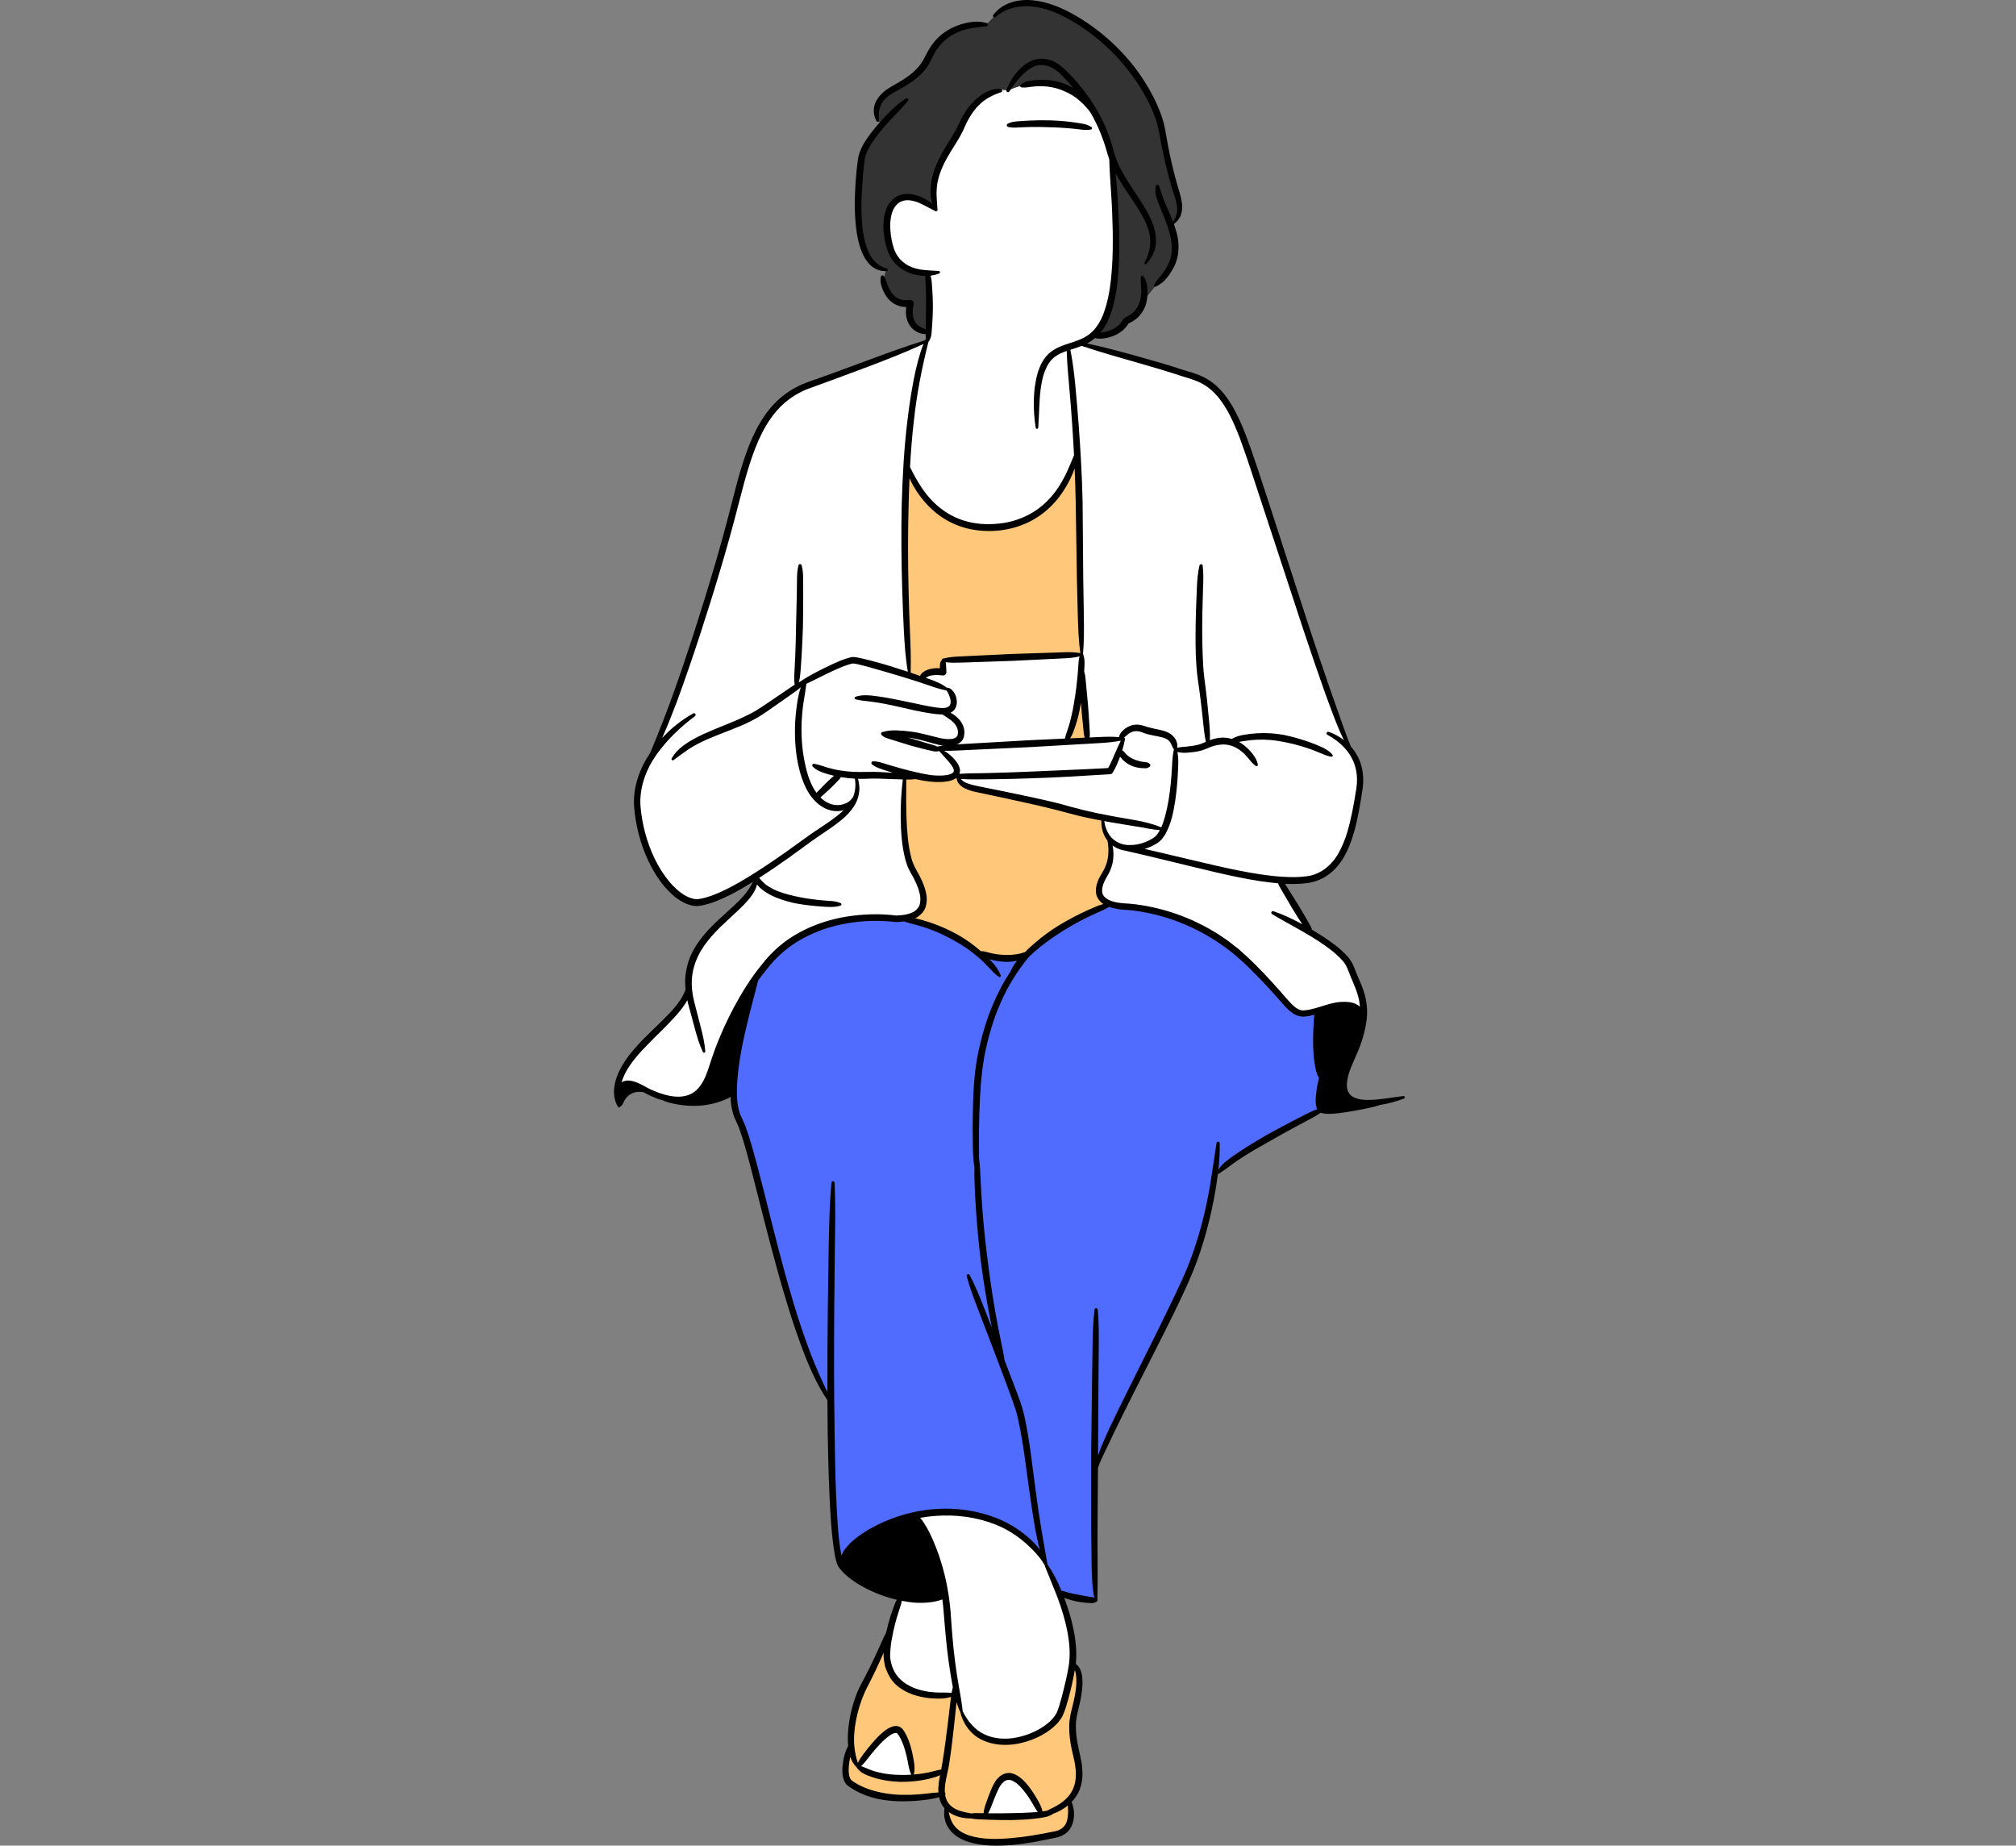 <svg width="201" height="184" viewBox="0 0 201 184" fill="none" xmlns="http://www.w3.org/2000/svg">
<rect x="0" y="0" width="201" height="184" fill="#808080" stroke="none"/>
<path d="M99.35 183.695C98.272 183.695 97.392 183.572 96.576 183.312C95.803 183.057 95.199 182.632 94.836 182.095C94.536 181.657 94.396 181.092 94.448 180.537L94.479 180.19L94.272 179.91C94.221 179.839 94.174 179.766 94.136 179.693C94.114 179.648 94.09 179.599 94.07 179.548L93.776 178.839L93.03 179.004C92.856 179.041 92.674 179.073 92.479 179.101C92.021 179.159 91.401 179.233 90.781 179.259C90.532 179.27 90.288 179.277 90.039 179.277C89.066 179.277 88.194 179.184 87.372 178.993C86.805 178.85 86.259 178.655 85.763 178.415C85.51 178.293 85.259 178.15 85.019 177.993C84.975 177.961 84.934 177.935 84.897 177.91C84.823 177.861 84.754 177.819 84.661 177.735C84.575 177.65 84.495 177.53 84.432 177.379C84.217 176.788 84.292 176.222 84.363 175.675C84.439 175.184 84.561 174.759 84.737 174.395L84.85 174.159L84.823 173.897C84.772 173.435 84.757 172.977 84.777 172.542C84.85 171.217 85.137 169.988 85.626 168.902C85.761 168.617 85.919 168.346 86.097 168.091C86.279 167.833 86.446 167.584 86.606 167.313C86.881 166.842 87.154 166.315 87.463 165.653C87.712 165.122 87.954 164.562 88.208 163.935C88.339 163.606 88.47 163.282 88.621 162.962L88.659 162.88L88.681 162.791C88.81 162.264 88.963 161.713 89.139 161.153L89.754 159.291L88.841 159.027C88.592 158.953 88.35 158.876 88.117 158.791C87.066 158.413 86.163 157.964 85.352 157.42C85.206 157.324 85.075 157.222 84.943 157.12L84.734 156.96L84.557 156.798C84.421 156.678 84.292 156.562 84.181 156.433L83.937 156.153C83.863 156.045 83.819 155.956 83.766 155.845L83.737 155.785L83.697 155.642C83.635 155.431 83.577 155.238 83.55 155.053C83.212 153.154 83.117 151.236 83.023 149.383L82.999 148.871C82.921 147.063 82.866 145.094 82.826 142.681C82.817 141.992 82.817 141.301 82.815 140.61L82.812 139.512L82.657 139.281C81.759 137.943 81.108 136.436 80.568 135.128C79.839 133.219 79.244 131.481 78.757 129.839C77.744 126.53 76.882 123.141 76.046 119.864L75.584 118.039C75.217 116.584 74.837 115.077 74.393 113.615C74.282 113.246 74.155 112.882 74.028 112.519L73.939 112.262L73.675 111.664C73.653 111.608 73.619 111.537 73.586 111.464C73.508 111.297 73.437 111.148 73.406 111.02C73.315 110.722 73.255 110.453 73.215 110.153L73.053 109L71.973 109.426C71.777 109.504 71.597 109.566 71.422 109.615C70.851 109.795 70.242 109.9 69.582 109.935C69.455 109.942 69.328 109.944 69.2 109.944C68.706 109.944 68.211 109.904 67.722 109.826C67.364 109.766 67.071 109.704 66.806 109.635C66.613 109.588 66.469 109.537 66.342 109.473L66.273 109.44C66.273 109.44 65.715 109.264 65.62 109.235C65.482 109.173 65.369 109.126 65.257 109.08C65.004 108.973 64.753 108.869 64.506 108.729L64.257 108.584L64.044 108.571C64.022 108.569 63.911 108.553 63.911 108.553C63.877 108.549 63.791 108.544 63.706 108.544C63.642 108.544 63.58 108.546 63.515 108.553C63.211 108.58 62.926 108.675 62.682 108.835C62.404 108.995 62.209 109.24 62.075 109.433C61.98 109.566 61.911 109.715 61.86 109.831C61.822 109.913 61.8 109.957 61.769 109.991C61.56 109.573 61.473 109.033 61.542 108.475C61.606 107.917 61.793 107.335 62.1 106.737C62.689 105.606 63.557 104.649 64.324 103.842C64.704 103.455 65.097 103.075 65.489 102.7C65.964 102.242 66.457 101.769 66.922 101.278C67.437 100.731 67.795 100.296 68.077 99.867C68.277 99.56 68.44 99.253 68.577 98.922L68.662 98.716L68.642 98.493C68.613 98.14 68.609 97.818 68.629 97.507C68.684 96.691 68.911 95.856 69.286 95.091C70.031 93.618 73.444 90.331 74.726 89.174C74.726 89.174 75.217 87.485 75.373 87.343L72.217 89.156C71.922 89.296 71.635 89.42 71.351 89.534C70.884 89.72 70.448 89.856 70.011 89.949C69.82 89.996 69.624 90.02 69.457 90.02C69.411 90.02 69.362 90.018 69.315 90.014C69.046 89.994 68.802 89.914 68.615 89.847C67.657 89.463 66.942 88.72 66.431 88.118C65.869 87.44 65.364 86.641 64.94 85.747C64.144 84.063 63.666 82.243 63.522 80.343C63.426 78.701 63.958 76.914 65.02 75.323L65.066 75.252L65.1 75.172C66.524 71.808 67.862 68.152 69.437 63.317C70.579 59.748 72.046 55.042 73.255 50.222L73.286 50.097C73.828 47.973 74.391 45.778 75.308 43.722C75.833 42.567 76.417 41.615 77.09 40.822C77.83 39.953 78.757 39.238 79.77 38.747C80.17 38.549 80.593 38.4 81.001 38.256L82.959 37.553L86.154 36.382C87.759 35.785 92.523 33.958 92.523 33.958L92.581 33.125L91.543 32.809C91.299 32.687 91.052 32.451 90.903 32.191C90.741 31.914 90.648 31.585 90.63 31.236L90.617 30.412L89.901 30.26C89.83 30.245 89.759 30.225 89.692 30.198C89.332 30.076 89.012 29.856 88.783 29.585C88.566 29.325 88.383 29.003 88.246 28.631C88.139 28.345 88.041 28.007 88.126 27.654L88.308 26.887L87.579 26.592C87.47 26.547 87.368 26.494 87.274 26.434C86.959 26.225 86.688 25.923 86.468 25.534C86.028 24.754 85.846 23.903 85.726 23.172C85.454 21.41 85.512 19.672 85.606 18.207L85.621 18.005C85.686 17.239 85.746 16.514 85.872 15.728C86.059 14.905 86.499 14.245 87.012 13.537C87.168 13.33 87.339 13.112 87.523 12.89L87.91 12.425L87.51 12.039C87.37 11.763 87.421 11.321 87.419 11.043C87.417 10.743 87.51 10.41 87.677 10.13C88.059 9.477 88.692 9.074 89.137 8.83C90.283 8.195 91.463 7.481 92.165 6.379C92.35 6.097 92.505 5.792 92.621 5.552C92.696 5.424 92.745 5.332 92.794 5.244C92.901 5.046 93.007 4.85 93.139 4.69L93.165 4.659L93.19 4.624C93.523 4.135 94.016 3.67 94.579 3.319C95.123 2.973 95.736 2.726 96.403 2.584C96.754 2.506 97.085 2.466 97.39 2.466C97.661 2.466 97.925 2.497 98.172 2.559L99.154 1.593C99.801 0.748 101.069 0.304 102.387 0.304C102.556 0.304 102.725 0.313 102.892 0.328C104.118 0.446 105.378 0.873 106.751 1.628C109.131 2.946 111.267 4.788 112.927 6.952C113.776 8.072 114.487 9.257 115.042 10.466C115.3 11.052 115.569 11.703 115.74 12.392C115.851 12.825 115.922 13.248 115.991 13.656C116.038 13.934 116.078 14.174 116.127 14.414C116.382 15.788 116.696 17.134 117.058 18.405C117.102 18.572 117.153 18.741 117.202 18.91C117.353 19.412 117.491 19.872 117.549 20.39C117.578 20.747 117.542 21.076 117.438 21.361C117.369 21.547 117.251 21.727 117.102 21.876L116.704 22.274L116.88 22.809C116.98 23.116 117.056 23.403 117.111 23.683C117.289 24.63 117.191 25.578 116.836 26.349C116.611 26.792 116.396 27.169 116.116 27.485L116.069 27.538C116.024 27.598 114.065 29.838 113.989 30.14C113.891 30.543 113.678 30.934 113.373 31.278C113.12 31.582 112.785 31.774 112.52 31.907L112.311 32.011L112.18 32.205C112.078 32.351 111.918 32.567 111.707 32.731C111.429 32.956 111.151 33.116 110.869 33.218C110.769 33.254 110.678 33.285 110.585 33.311L107.34 34.249L110.614 35.08C111.845 35.394 113.025 35.725 114.016 36.005L114.231 36.067C115.233 36.353 116.231 36.638 117.209 36.951C117.504 37.056 117.818 37.151 118.135 37.245C118.913 37.478 119.633 37.693 120.315 38.122C121.144 38.631 121.875 39.427 122.558 40.56C123.158 41.569 123.606 42.653 123.966 43.582C124.637 45.382 125.242 47.226 125.824 49.011L126.113 49.895L130.226 62.579C131.068 65.137 131.726 67.083 132.359 68.899L133.464 72.037C133.646 72.563 133.833 73.088 134.033 73.608C134.139 73.894 134.253 74.183 134.37 74.47L134.424 74.601L134.517 74.71C134.953 75.228 135.255 75.779 135.415 76.347C135.617 77.05 135.664 77.832 135.55 78.614C135.428 79.443 135.304 80.181 135.173 80.87C134.906 82.223 134.557 83.794 133.777 85.207C133.364 85.929 132.864 86.514 132.293 86.929C131.695 87.378 130.951 87.667 130.184 87.747C129.859 87.787 129.544 87.811 129.204 87.82L127.6 87.865L129.173 90.367L129.422 90.782C129.604 91.087 129.782 91.387 129.955 91.691L130.342 92.367C130.384 92.44 130.431 92.525 130.471 92.627L130.586 92.914L130.851 93.071C131.766 93.618 132.493 94.111 133.137 94.625L133.29 94.758C133.704 95.116 134.093 95.454 134.399 95.913C134.566 96.156 134.715 96.498 134.793 96.725C134.893 96.991 135.006 97.251 135.119 97.516C135.384 98.122 135.621 98.671 135.781 99.262C135.939 99.842 136.01 100.449 135.999 101.067C135.95 102.142 135.681 103.264 135.155 104.578C135.042 104.862 134.917 105.14 134.795 105.413C134.43 106.238 134.05 107.089 133.988 107.98C133.939 108.7 134.179 109.264 134.664 109.566C135.064 109.828 135.63 109.962 136.379 109.962C136.713 109.962 137.041 109.942 137.37 109.913C137.139 109.988 136.881 110.057 136.588 110.12C136.068 110.231 135.546 110.337 135.019 110.431C134.39 110.546 133.904 110.62 133.439 110.673C133.173 110.706 132.908 110.726 132.637 110.735L132.391 110.74C132.355 110.74 132.302 110.737 132.246 110.731L132.037 110.713L131.619 110.604L131.277 110.833C131.011 111.013 130.724 111.166 130.455 111.306L129.111 112.02C128.088 112.573 127.246 113.042 126.451 113.502C125.511 114.028 124.657 114.513 123.831 115.042C123.338 115.339 122.873 115.679 122.424 116.008C122.106 116.239 121.798 116.464 121.482 116.675L121.138 116.906L121.082 117.317C121.038 117.648 120.989 117.979 120.935 118.31C120.691 119.793 120.382 121.23 120.015 122.586C119.62 124.048 119.151 125.443 118.624 126.732C118.118 127.963 117.54 129.166 116.982 130.33L116.8 130.71C115.869 132.61 114.893 134.528 113.951 136.383L112.867 138.519C112.209 139.823 111.554 141.125 110.922 142.436L109.816 144.752C109.6 145.205 109.38 145.667 109.216 146.132L109.165 146.276L109.122 152.314C109.116 153.22 109.122 154.136 109.127 155.049C109.136 156.502 109.145 158.002 109.105 159.442L109.047 159.476C109.011 159.498 108.962 159.518 108.865 159.518L108.782 159.516L108.331 159.484C108.069 159.462 107.783 159.424 107.411 159.358L105.709 158.967L106.203 160.502C106.429 161.204 106.605 161.864 106.738 162.515C106.965 163.646 107.043 164.644 106.978 165.562L106.949 165.964L107.227 166.257C107.367 166.409 107.456 166.626 107.518 166.8C107.618 167.133 107.625 167.489 107.623 167.853C107.6 168.484 107.498 169.171 107.3 169.984C107.125 170.706 106.956 171.388 106.963 172.119C106.956 172.728 107.038 173.413 107.216 174.255C107.249 174.43 107.289 174.61 107.331 174.793C107.449 175.319 107.567 175.846 107.603 176.384C107.667 177.186 107.549 177.915 107.267 178.508C107.154 178.753 107.005 178.988 106.82 179.21L106.511 179.586L106.649 180.053C106.798 180.561 106.814 181.086 106.691 181.57C106.594 181.939 106.398 182.266 106.14 182.479C105.809 182.764 105.385 182.875 105.158 182.915C103.789 183.21 102.347 183.497 100.878 183.63C100.272 183.675 99.794 183.695 99.35 183.695Z" fill="white"/>
<path d="M92.379 27.232C92.379 27.232 88.514 27.516 88.441 23.107C88.441 23.107 87.823 17.108 93.214 20.814C93.214 20.814 92.528 18.454 94.616 14.75C94.616 14.75 97.305 8.137 100.492 9.043C100.492 9.043 104.329 6.986 107.878 9.808C107.878 9.808 111.134 13.29 110.927 17.119C110.927 17.119 112.398 31.003 108.963 33.462L109.094 33.742L110.585 33.311C110.678 33.285 110.769 33.254 110.869 33.218C111.151 33.116 111.429 32.956 111.707 32.731C111.918 32.567 112.078 32.351 112.18 32.205L112.311 32.011L112.52 31.907C112.785 31.774 113.12 31.582 113.373 31.278C113.678 30.934 113.891 30.543 113.989 30.14C114.065 29.838 116.024 27.598 116.069 27.538L116.116 27.485C116.396 27.169 116.611 26.792 116.836 26.349C117.191 25.578 117.289 24.63 117.111 23.683C117.056 23.403 116.98 23.116 116.88 22.809L116.704 22.276L117.102 21.876C117.251 21.727 117.369 21.547 117.438 21.361C117.542 21.076 117.578 20.747 117.549 20.39C117.491 19.872 117.353 19.412 117.202 18.91C117.153 18.741 117.102 18.572 117.058 18.405C116.696 17.134 116.382 15.788 116.127 14.414C116.078 14.174 116.038 13.934 115.991 13.656C115.922 13.248 115.851 12.825 115.74 12.392C115.569 11.703 115.3 11.052 115.042 10.466C114.487 9.257 113.776 8.072 112.927 6.952C111.267 4.788 109.131 2.946 106.752 1.628C105.378 0.873 104.118 0.446 102.892 0.328C102.725 0.313 102.556 0.304 102.387 0.304C101.07 0.304 99.801 0.748 99.154 1.593L98.172 2.559C97.925 2.497 97.661 2.466 97.392 2.466C97.085 2.466 96.754 2.506 96.403 2.584C95.736 2.726 95.123 2.973 94.579 3.319C94.016 3.67 93.523 4.135 93.19 4.624L93.165 4.659L93.139 4.69C93.008 4.85 92.901 5.046 92.794 5.244C92.745 5.332 92.697 5.424 92.621 5.552C92.505 5.792 92.35 6.097 92.165 6.379C91.463 7.481 90.283 8.195 89.137 8.83C88.692 9.074 88.059 9.477 87.677 10.13C87.51 10.41 87.417 10.743 87.419 11.043C87.421 11.321 87.37 11.763 87.51 12.039L87.91 12.425L87.523 12.89C87.339 13.112 87.168 13.33 87.012 13.537C86.499 14.245 86.059 14.905 85.872 15.728C85.746 16.514 85.686 17.239 85.621 18.005L85.606 18.207C85.512 19.672 85.454 21.41 85.726 23.172C85.846 23.903 86.028 24.754 86.468 25.534C86.688 25.923 86.959 26.225 87.275 26.434C87.368 26.494 87.47 26.547 87.579 26.592L88.308 26.887L88.126 27.654C88.041 28.007 88.139 28.345 88.246 28.631C88.383 29.003 88.566 29.325 88.783 29.585C89.012 29.856 89.332 30.076 89.692 30.198C89.759 30.225 89.83 30.245 89.901 30.26L90.617 30.412L90.63 31.236C90.648 31.585 90.741 31.914 90.903 32.191C91.054 32.451 91.299 32.687 91.543 32.809L92.581 33.125C92.581 33.125 93.085 28.611 92.379 27.232Z" fill="#333333"/>
<path d="M103.363 152.456C103.492 153.103 103.634 153.791 103.818 154.458L103.558 154.587C103.265 154.198 102.949 153.854 102.621 153.556C101.863 152.867 101.003 152.28 100.067 151.814C98.301 150.976 96.336 150.552 94.23 150.552H94.05C92.034 150.587 89.961 151.056 88.052 151.907C87.019 152.383 86.148 152.9 85.394 153.489C84.939 153.847 84.584 154.214 84.31 154.611C84.204 154.756 84.108 154.931 84.026 155.134L83.828 155.62L83.743 155.103C83.741 155.089 83.739 155.076 83.735 155.065C83.73 155.043 83.724 155.023 83.721 154.998C83.395 153.1 83.306 151.098 83.219 149.161L83.206 148.865C83.135 147.018 83.088 144.994 83.059 142.679C83.006 138.974 82.995 134.923 83.03 130.297L83.097 124.102C83.128 121.91 83.15 119.935 83.066 117.922C82.859 119.977 82.812 122.017 82.775 124.099L82.683 130.295C82.655 132.841 82.646 135.626 82.652 138.808L82.375 138.874C81.706 137.521 81.135 136.137 80.71 135.081C79.993 133.163 79.41 131.432 78.933 129.784C77.921 126.421 77.057 122.953 76.222 119.599L76.064 118.964L75.806 117.962C75.433 116.513 75.048 115.013 74.597 113.553C74.471 113.151 74.333 112.751 74.191 112.349L74.142 112.209L73.846 111.549C73.813 111.464 73.779 111.393 73.748 111.329C73.688 111.202 73.633 111.084 73.591 110.935C73.304 110.033 73.302 109.013 73.335 108.224C73.488 105.26 74.253 102.311 74.995 99.46C75.146 98.88 75.297 98.298 75.442 97.718L75.451 97.689L75.466 97.667C75.724 97.316 75.999 96.942 76.302 96.585C77.273 95.298 78.495 94.243 79.928 93.451C82.05 92.281 84.603 91.66 87.31 91.66C87.972 91.66 88.641 91.698 89.303 91.774L89.346 91.783C89.592 91.767 89.848 91.743 90.114 91.707L90.15 91.701L90.183 91.714C90.517 91.832 90.863 91.925 91.199 92.014C91.623 92.118 92.063 92.254 92.59 92.441C93.45 92.743 94.332 93.149 95.212 93.649C96.065 94.109 96.863 94.66 97.583 95.285C97.65 95.345 97.719 95.403 97.785 95.46C97.901 95.56 98.016 95.66 98.125 95.767L98.627 96.276C98.73 96.376 98.827 96.483 98.927 96.587C99.154 96.834 99.37 97.065 99.654 97.251C99.43 96.791 99.172 96.394 98.859 96.074L98.201 95.365L98.681 95.485C98.721 95.496 98.763 95.509 98.803 95.523C98.836 95.534 98.867 95.545 98.901 95.552C99.347 95.658 99.776 95.72 100.214 95.743C100.256 95.745 100.298 95.745 100.343 95.745C100.678 95.745 101.032 95.707 101.39 95.629L101.812 95.54L101.532 95.869C101.267 96.183 101.047 96.54 100.878 96.938L100.823 97.02C100.796 97.058 100.77 97.094 100.747 97.134C100.238 97.907 99.77 98.774 99.347 99.713C98.594 101.356 98.027 103.18 97.614 105.291C97.23 107.28 97.167 109.335 97.141 111.104C97.123 112.069 97.123 113.051 97.141 114.02C97.145 114.766 97.17 115.564 97.296 116.344C97.287 116.831 97.292 117.306 97.312 117.831C97.338 118.677 97.385 119.559 97.452 120.526C97.563 122.282 97.734 124.088 97.956 125.899C98.198 127.719 98.49 129.512 98.821 131.23C98.894 131.619 98.978 132.01 99.063 132.399L98.783 132.486L98.052 130.621C97.567 129.379 97.119 128.261 96.547 127.179C96.852 128.421 97.307 129.597 97.745 130.735L99.094 134.248L100.423 137.772L101.07 139.534C101.272 140.076 101.476 140.668 101.618 141.312C102.041 143.19 102.305 145.152 102.561 147.05C102.636 147.61 102.712 148.169 102.792 148.727C102.998 150.241 103.174 151.389 103.363 152.456ZM131.631 107.533L131.666 107.387L131.615 107.329C131.579 107.284 131.546 107.238 131.531 107.213C131.468 107.069 131.417 106.929 131.379 106.804C131.302 106.471 131.248 106.198 131.211 105.942C131.133 105.44 131.088 104.907 131.066 104.216C131.062 103.664 131.071 103.098 131.097 102.485L131.146 101.62C131.157 101.476 131.168 101.336 131.197 101.198L131.246 100.967L131.017 101.027C130.753 101.093 130.433 101.167 130.055 101.2C130.015 101.205 129.971 101.207 129.928 101.207C129.575 101.207 129.166 101.058 128.88 100.825C128.568 100.593 128.322 100.325 128.084 100.065L128.017 99.989C127.042 98.88 125.995 97.705 124.842 96.58C124.331 96.063 123.789 95.585 123.266 95.123L123.131 95.003L122.222 94.307C122.004 94.14 121.775 93.989 121.551 93.845C121.455 93.78 121.36 93.718 121.262 93.654C118.629 91.952 115.647 90.892 112.634 90.587C112.527 90.578 112.418 90.572 112.307 90.565C112.031 90.547 111.745 90.529 111.454 90.478C111.2 90.441 110.934 90.367 110.642 90.261L110.574 90.234L110.511 90.274C110.149 90.505 109.749 90.678 109.363 90.845L109.325 90.863C108.831 91.078 108.358 91.312 107.958 91.514C107.074 91.965 106.194 92.478 105.347 93.036C104.547 93.552 103.738 94.165 102.941 94.863L102.478 95.307C101.276 96.767 100.327 98.296 99.659 99.849C98.925 101.482 98.381 103.285 97.99 105.358C97.641 107.315 97.545 109.284 97.492 111.118C97.472 111.978 97.45 112.995 97.456 114.02C97.463 114.482 97.467 114.951 97.463 115.435C97.558 116.168 97.592 116.915 97.625 117.635L97.632 117.817C97.667 118.653 97.719 119.531 97.792 120.497C97.921 122.224 98.103 123.975 98.347 125.85C98.567 127.624 98.838 129.412 99.154 131.166C99.31 132.066 99.492 132.966 99.667 133.806C99.825 134.532 99.932 135.097 100.021 135.672L100.776 137.639L101.441 139.405C101.678 140.03 101.867 140.656 101.989 141.223C102.401 143.105 102.647 145.03 102.887 146.887C102.963 147.487 103.041 148.085 103.123 148.683C103.432 151.134 103.867 153.589 104.289 155.965L104.307 156.071L104.341 156.105C104.349 156.114 104.358 156.12 104.367 156.127C104.852 156.814 105.276 157.62 105.698 158.658L105.774 158.76L105.883 158.749C105.958 158.749 106.034 158.771 106.123 158.802C106.267 158.854 106.412 158.898 106.558 158.936C106.838 159.011 107.134 159.074 107.456 159.127C107.623 159.162 107.791 159.191 107.963 159.22C108.096 159.242 108.229 159.265 108.367 159.294L108.827 159.367C108.923 159.38 108.985 159.396 109.043 159.425L109.314 159.56L109.254 159.265C109.051 158.274 109.023 157.331 108.994 156.334L108.983 155.945L108.938 152.316V145.061L109.025 137.81L109.078 134.186C109.096 133.023 109.127 131.788 109.298 130.575C109.414 131.79 109.414 133.026 109.4 134.19L109.371 137.812L109.334 145.121L109.62 145.167C109.691 144.956 109.767 144.75 109.843 144.541L109.903 144.376C110.154 143.774 110.451 143.063 110.785 142.372C111.411 141.054 112.069 139.725 112.705 138.441C113.107 137.63 113.511 136.819 113.916 136.01C114.8 134.243 115.713 132.415 116.589 130.606L116.976 129.801C117.471 128.775 117.984 127.712 118.427 126.653C118.951 125.395 119.413 124.048 119.835 122.535C120.202 121.208 120.518 119.777 120.773 118.282C120.929 117.335 121.071 116.386 121.213 115.437C121.284 114.96 121.355 114.48 121.431 113.975L121.462 113.977C121.484 114.762 121.442 115.597 121.329 116.604L121.6 116.695C121.802 116.366 122.089 116.066 122.48 115.775C122.844 115.488 123.231 115.229 123.606 114.977L123.733 114.891C124.589 114.322 125.451 113.811 126.333 113.295C127.244 112.784 128.164 112.298 129.024 111.851L130.384 111.16C130.688 111.002 131.017 110.84 131.375 110.724L131.546 110.666L131.455 110.511C131.444 110.489 131.437 110.466 131.428 110.446L131.413 110.406C131.359 110.255 131.342 110.124 131.328 109.964C131.313 109.713 131.324 109.458 131.359 109.131C131.415 108.56 131.524 108.024 131.631 107.533Z" fill="#506CFF"/>
<path d="M107.629 70.041L107.92 70.057L107.938 70.35L107.991 70.939C108.027 71.332 108.063 71.728 108.103 72.121L108.194 73.001C108.214 73.185 108.243 73.35 108.287 73.501L108.338 73.679L107.3 73.732L106.398 73.768L106.567 73.525C106.678 73.365 106.774 73.179 106.849 72.972C106.978 72.656 107.094 72.319 107.211 71.901C107.4 71.283 107.525 70.641 107.629 70.041ZM106.587 179.71L106.371 179.884C106.205 180.017 106.052 180.124 105.9 180.217C105.627 180.397 105.318 180.548 104.98 180.666L104.96 180.672L104.94 180.688C104.723 180.852 104.445 180.964 104.089 181.026C103.798 181.079 103.509 181.117 103.218 181.155L103.003 181.184C102.285 181.257 101.556 181.281 100.847 181.306C100.125 181.306 99.396 181.292 98.683 181.268L97.601 181.226C97.385 181.221 97.132 181.206 96.876 181.144L96.856 181.139L96.765 181.141C96.361 181.141 95.996 181.09 95.647 180.986C95.296 180.895 94.961 180.735 94.676 180.528L94.374 180.306L94.448 180.675C94.556 181.244 94.723 181.668 94.963 182.006C95.308 182.51 95.887 182.903 96.638 183.146C97.365 183.37 98.196 183.479 99.176 183.479C99.667 183.479 100.203 183.452 100.858 183.395C102.376 183.263 103.86 182.988 105.107 182.735C105.84 182.626 106.363 182.184 106.538 181.519C106.669 180.997 106.645 180.426 106.609 179.986L106.587 179.71ZM94.645 171.824L94.883 169.848C94.907 169.631 94.932 169.411 94.963 169.193L94.994 168.96L94.772 169.033C94.445 169.137 94.092 169.191 93.723 169.191H93.441C93.245 169.191 93.079 169.186 92.903 169.166C92.654 169.153 92.414 169.124 92.165 169.075C91.032 168.882 90.11 168.468 89.423 167.848C89.034 167.482 88.732 167.017 88.528 166.469L88.505 166.431C88.499 166.406 88.49 166.384 88.483 166.362C88.472 166.326 88.461 166.291 88.452 166.273C88.445 166.244 88.439 166.215 88.43 166.186C88.401 166.113 88.372 166.042 88.357 165.971C88.348 165.931 88.343 165.893 88.337 165.853C88.33 165.809 88.323 165.766 88.314 165.726C88.272 165.466 88.248 165.269 88.239 165.093L88.243 164.775L87.963 164.713L87.865 164.933C87.759 165.177 87.65 165.426 87.537 165.673C87.263 166.28 86.974 166.866 86.728 167.357L86.31 168.186C86.174 168.435 86.052 168.708 85.93 169.02C85.468 170.16 85.163 171.386 85.048 172.566C84.93 173.679 85.05 174.764 85.403 175.788L85.495 176.05C85.243 175.817 85.052 175.499 84.912 175.077L84.63 175.097C84.592 175.299 84.557 175.502 84.523 175.702C84.428 176.419 84.452 176.93 84.608 177.308C84.659 177.424 84.726 177.524 84.799 177.597C84.839 177.637 84.912 177.684 85.028 177.757L85.128 177.819C85.381 177.984 85.621 178.115 85.857 178.219C86.337 178.444 86.852 178.621 87.432 178.759C88.292 178.977 89.266 179.088 90.323 179.088C90.472 179.088 90.623 179.086 90.772 179.081C91.299 179.066 91.852 179.021 92.461 178.946L92.619 178.928C92.93 178.893 93.252 178.855 93.572 178.844L93.723 178.839L93.714 178.686C93.692 178.393 93.701 178.075 93.743 177.717C93.779 177.468 93.828 177.233 93.874 176.997L93.939 176.684L93.661 176.839C93.521 176.917 93.356 176.981 93.163 177.035C92.821 177.141 92.461 177.228 92.056 177.299C91.388 177.43 90.685 177.493 89.912 177.493H89.801C88.994 177.473 88.257 177.375 87.548 177.193C87.163 177.09 86.799 176.968 86.463 176.826C86.312 176.761 86.146 176.675 85.97 176.564C85.839 176.477 85.71 176.355 85.586 176.199V176.137L85.539 176.097L85.674 175.802C85.823 175.479 86.026 175.199 86.183 174.99C86.49 174.577 86.748 174.25 86.994 173.959C87.308 173.593 87.606 173.277 87.901 172.999L87.968 172.939C88.29 172.662 88.594 172.397 89.074 172.253C89.154 172.231 89.237 172.219 89.314 172.219C89.372 172.219 89.428 172.226 89.481 172.237C89.621 172.266 89.763 172.348 89.85 172.442C90.037 172.671 90.121 172.828 90.228 173.044C90.414 173.415 90.563 173.813 90.694 174.302C90.799 174.677 90.885 175.075 90.97 175.593C91.034 175.968 91.083 176.413 90.968 176.864L90.939 177.064L91.145 177.046C91.423 177.021 91.712 176.997 91.994 176.955C92.343 176.908 92.705 176.835 93.074 176.737C93.339 176.67 93.59 176.606 93.854 176.57L93.959 176.555L94.014 176.268C94.047 176.097 94.079 175.926 94.101 175.757C94.332 174.357 94.505 172.982 94.645 171.824ZM107.458 167.84C107.471 167.453 107.451 167.106 107.4 166.817C107.383 166.695 107.349 166.569 107.296 166.422L107.107 165.906L107.014 166.446C106.845 167.424 106.634 168.368 106.369 169.333L106.323 169.504C106.18 170.011 106.047 170.488 105.816 170.997C105.56 171.479 105.167 171.913 104.618 172.324C103.716 173.004 102.641 173.466 101.425 173.695C101.018 173.77 100.612 173.808 100.218 173.808C99.392 173.808 98.636 173.644 97.97 173.322C96.954 172.846 96.154 171.824 95.89 170.682V170.648L95.876 170.617C95.734 170.324 95.614 170.011 95.505 169.66L95.219 169.691L94.994 171.862C94.85 173.157 94.701 174.497 94.487 175.822C94.439 176.162 94.363 176.504 94.29 176.835C94.216 177.159 94.15 177.464 94.103 177.766C94.054 178.128 94.043 178.446 94.065 178.739L94.07 178.777L94.119 178.817L94.083 178.866L94.092 178.928C94.136 179.201 94.201 179.417 94.294 179.606C94.55 180.11 95.063 180.497 95.736 180.695C96.09 180.801 96.467 180.872 96.823 180.932L96.845 180.935L96.867 180.932C97.01 180.912 97.163 180.901 97.334 180.901C97.425 180.901 97.516 180.904 97.614 180.908L98.201 180.917L98.212 180.781C98.245 180.426 98.35 180.095 98.436 179.846C98.585 179.417 98.732 179.026 98.878 178.657L98.923 178.55C99.063 178.21 99.223 177.828 99.481 177.506C99.632 177.337 99.79 177.161 100.021 177.048C100.187 176.955 100.396 176.904 100.594 176.904C100.643 176.904 100.689 176.906 100.732 176.91C101.243 176.997 101.614 177.295 101.909 177.575C102.254 177.906 102.523 178.266 102.738 178.573C102.954 178.886 103.172 179.241 103.403 179.655C103.614 180.028 103.736 180.324 103.8 180.61L103.827 180.726H103.945C103.967 180.726 104.005 180.726 104.032 180.719L104.109 180.708C104.205 180.692 104.296 180.679 104.392 180.67L104.418 180.668L104.552 180.601C104.967 180.397 105.36 180.204 105.738 179.957C106.367 179.55 106.838 179.024 107.103 178.435C107.367 177.864 107.465 177.181 107.396 176.406C107.356 175.908 107.245 175.43 107.125 174.928C107.078 174.724 107.029 174.517 106.985 174.306C106.814 173.457 106.74 172.762 106.749 172.111C106.749 171.351 106.954 170.571 107.118 169.942C107.318 169.168 107.429 168.48 107.458 167.84ZM110.036 87.047L110.134 86.885C110.32 86.554 110.458 86.201 110.538 85.838C110.689 85.201 110.696 84.485 110.558 83.765L110.551 83.732L110.531 83.705C110.518 83.687 110.502 83.672 110.474 83.643C110.258 83.325 110.114 83.007 110.045 82.696C109.982 82.438 109.956 82.15 109.962 81.812L109.965 81.687L109.845 81.663C109.247 81.549 108.631 81.432 108.02 81.292C107.438 81.156 106.847 80.998 106.276 80.845C105.994 80.769 105.712 80.694 105.432 80.621C103.785 80.203 102.083 79.832 100.436 79.474L97.607 78.872C97.181 78.785 96.73 78.685 96.305 78.485C96.085 78.381 95.894 78.243 95.736 78.074C95.614 77.941 95.543 77.765 95.543 77.605V77.483L95.265 77.43L95.214 77.465C95.096 77.545 94.979 77.601 94.907 77.632C94.636 77.727 94.379 77.767 94.145 77.794C93.952 77.81 93.761 77.816 93.572 77.816C93.276 77.816 92.972 77.801 92.639 77.763C92.237 77.716 91.808 77.641 91.292 77.527L91.268 77.523L91.241 77.525C91.037 77.556 90.81 77.57 90.545 77.57C90.483 77.57 90.214 77.565 90.214 77.565L90.212 77.712C90.192 79.154 90.199 80.412 90.23 81.558C90.292 82.936 90.376 84.278 90.723 85.565C90.87 86.158 91.136 86.638 91.445 87.194L91.552 87.387C91.839 87.94 92.145 88.609 92.237 89.367C92.276 89.765 92.237 90.131 92.119 90.451C91.983 90.785 91.725 91.087 91.399 91.298C91.354 91.327 91.308 91.343 91.263 91.36C91.232 91.374 91.201 91.387 91.17 91.4L90.861 91.543L91.177 91.671C91.208 91.683 91.241 91.691 91.283 91.703C91.716 91.805 92.181 91.938 92.703 92.107C93.643 92.427 94.552 92.829 95.403 93.305C96.225 93.769 97.003 94.322 97.714 94.949L97.763 94.993L97.83 94.985C97.867 94.98 97.903 94.978 97.936 94.978C98.079 94.978 98.212 95.016 98.363 95.06C98.561 95.116 98.765 95.167 98.976 95.209C99.407 95.296 99.825 95.34 100.216 95.347C100.298 95.351 100.383 95.353 100.465 95.353C100.754 95.353 101.069 95.327 101.465 95.265C101.692 95.222 101.896 95.169 102.056 95.111C102.103 95.1 102.149 95.087 102.198 95.071L102.272 95.049L102.298 95.022C102.438 94.882 102.578 94.742 102.714 94.614C103.534 93.869 104.325 93.245 105.127 92.709C105.943 92.18 106.84 91.674 107.803 91.203C108.291 90.963 108.749 90.756 109.205 90.569C109.522 90.431 109.789 90.334 110.045 90.265L110.351 90.18L110.087 90C109.765 89.78 109.54 89.489 109.458 89.183C109.336 88.696 109.471 88.236 109.582 87.929C109.689 87.618 109.874 87.314 110.036 87.047ZM90.579 62.924L90.588 63.155C90.639 64.43 90.692 65.75 90.645 67.055L90.641 67.166L90.748 67.199C90.972 67.272 91.197 67.35 91.419 67.43L91.852 67.581L91.892 67.426C91.932 67.27 92.072 67.17 92.212 67.068C92.383 66.959 92.576 66.881 92.808 66.83C92.992 66.786 93.188 66.761 93.423 66.754C93.465 66.757 93.51 66.761 93.552 66.766C93.596 66.77 93.643 66.777 93.69 66.779L93.839 66.788L93.863 66.323C93.868 66.188 93.87 66.077 93.961 65.968H94.05V65.819L94.047 65.803H94.05C94.614 65.646 95.172 65.612 95.745 65.588L97.47 65.508L100.925 65.344L104.383 65.228L106.114 65.172C106.258 65.168 106.4 65.163 106.543 65.163C106.978 65.163 107.338 65.192 107.68 65.257L107.878 65.292L107.851 65.092C107.694 63.908 107.649 62.73 107.609 61.424L107.518 57.588L107.396 49.913C107.371 48.857 107.329 47.78 107.287 46.74V46.697L107 46.655C106.878 47.013 106.74 47.344 106.58 47.671C106.105 48.637 105.529 49.48 104.867 50.177C104.176 50.913 103.327 51.531 102.412 51.964C101.494 52.395 100.505 52.66 99.474 52.751C99.181 52.777 98.883 52.791 98.592 52.791C97.847 52.791 97.123 52.706 96.439 52.535C95.45 52.284 94.499 51.831 93.69 51.228C92.905 50.648 92.203 49.908 91.603 49.029C91.292 48.571 91.028 48.091 90.817 47.604L90.534 47.666C90.499 48.537 90.463 49.44 90.443 50.328C90.368 52.993 90.365 55.739 90.439 58.724C90.465 60.032 90.512 61.406 90.579 62.924Z" fill="#FFC779"/>
<path d="M139.924 109.271C138.724 109.409 137.548 109.656 136.39 109.658C135.822 109.658 135.239 109.578 134.824 109.307C134.404 109.044 134.255 108.544 134.293 108C134.37 106.884 134.977 105.838 135.439 104.691C135.895 103.554 136.246 102.345 136.304 101.074C136.317 100.438 136.241 99.796 136.075 99.185C135.91 98.572 135.662 97.996 135.422 97.445C135.302 97.169 135.184 96.898 135.082 96.623C134.995 96.376 134.835 96.009 134.653 95.745C134.282 95.187 133.795 94.794 133.328 94.385C132.528 93.749 131.679 93.205 130.815 92.696C130.768 92.521 130.693 92.365 130.606 92.216L130.22 91.543C129.966 91.092 129.695 90.65 129.433 90.205L128.604 88.89L128.191 88.234C128.164 88.192 128.137 88.15 128.111 88.11C128.806 88.145 129.506 88.138 130.217 88.052C131.017 87.967 131.817 87.67 132.473 87.179C133.135 86.692 133.65 86.045 134.044 85.356C134.813 83.959 135.177 82.43 135.473 80.925C135.617 80.17 135.739 79.421 135.85 78.659C135.966 77.87 135.933 77.046 135.708 76.266C135.515 75.577 135.144 74.948 134.679 74.419C134.553 74.115 134.433 73.806 134.317 73.497C134.119 72.981 133.933 72.459 133.753 71.937L132.646 68.799C131.915 66.702 131.211 64.595 130.515 62.486L126.404 49.8C125.709 47.684 125.035 45.574 124.251 43.471C123.844 42.425 123.402 41.385 122.818 40.403C122.233 39.431 121.491 38.487 120.478 37.863C119.46 37.223 118.327 37.027 117.302 36.66C116.236 36.318 115.169 36.016 114.1 35.712C112.202 35.174 110.302 34.656 108.376 34.238C108.469 34.187 108.565 34.141 108.658 34.083C108.84 33.972 109.011 33.843 109.176 33.703C109.436 33.774 109.7 33.776 109.962 33.747C110.305 33.707 110.642 33.627 110.971 33.505C111.302 33.385 111.614 33.198 111.894 32.974C112.149 32.774 112.347 32.514 112.525 32.245C112.916 32.056 113.309 31.834 113.6 31.481C113.922 31.119 114.171 30.678 114.285 30.214C114.4 29.752 114.429 29.283 114.398 28.825C114.367 28.37 114.282 27.912 113.987 27.527C113.965 27.499 113.931 27.479 113.891 27.476C113.818 27.47 113.756 27.523 113.749 27.596V27.61C113.711 28.05 113.767 28.452 113.787 28.858C113.8 29.263 113.758 29.665 113.651 30.036C113.542 30.412 113.351 30.743 113.098 31.021C112.853 31.31 112.507 31.49 112.162 31.669L112.147 31.678C112.087 31.709 112.036 31.756 111.998 31.818C111.851 32.056 111.694 32.294 111.471 32.472C111.256 32.652 111.014 32.809 110.74 32.914C110.469 33.023 110.182 33.098 109.885 33.138C109.829 33.147 109.771 33.156 109.716 33.165C109.862 32.992 109.998 32.812 110.114 32.621C110.469 32.036 110.727 31.407 110.911 30.77C111.28 29.492 111.44 28.185 111.518 26.887C111.611 25.588 111.607 24.292 111.582 22.997C111.547 21.703 111.489 20.41 111.387 19.123C111.349 18.503 111.294 17.888 111.22 17.272C111.705 18.174 112.285 19.003 112.836 19.83C113.496 20.819 114.149 21.819 114.5 22.901C114.842 23.985 114.702 25.121 114.12 26.154L114.113 26.165C114.082 26.219 114.096 26.288 114.147 26.328C114.202 26.37 114.28 26.359 114.322 26.303C114.507 26.056 114.713 25.814 114.862 25.536C114.978 25.243 115.149 24.959 115.185 24.634C115.336 23.997 115.233 23.339 115.078 22.728C114.696 21.517 114.018 20.483 113.362 19.479C112.702 18.474 112.016 17.497 111.534 16.444C111.282 15.906 111.127 15.406 110.965 14.797C110.807 14.206 110.605 13.628 110.385 13.057C109.474 10.779 108.023 8.744 106.3 7.037C106.063 6.83 105.827 6.613 105.569 6.424C105.283 6.259 105.018 6.068 104.683 5.986C104.049 5.766 103.305 5.826 102.714 6.126C102.109 6.413 101.647 6.875 101.254 7.357C100.869 7.853 100.563 8.388 100.347 8.975C100.323 9.044 100.345 9.122 100.407 9.164C100.481 9.213 100.581 9.193 100.63 9.119L100.636 9.11C101.278 8.15 102.012 7.17 102.978 6.682C103.963 6.177 105.072 6.662 105.845 7.49C106.26 7.906 106.656 8.342 107.031 8.793C106.778 8.646 106.518 8.513 106.249 8.397C105.534 8.11 104.763 7.966 103.998 7.957C103.616 7.955 103.234 7.975 102.856 8.03C102.478 8.079 102.105 8.17 101.774 8.419C101.738 8.448 101.712 8.49 101.709 8.542C101.703 8.633 101.772 8.713 101.863 8.719H101.883C102.249 8.746 102.592 8.684 102.938 8.642C103.283 8.597 103.634 8.588 103.98 8.597C104.676 8.622 105.36 8.77 105.994 9.039C106.627 9.299 107.229 9.653 107.736 10.13C108.014 10.341 108.22 10.628 108.463 10.881C108.538 10.975 108.614 11.07 108.691 11.164C109.094 11.852 109.451 12.57 109.745 13.315C109.96 13.861 110.16 14.415 110.316 14.981C110.396 15.27 110.489 15.588 110.6 15.903C110.618 16.997 110.711 18.079 110.774 19.166C110.865 20.445 110.916 21.728 110.942 23.01C110.958 24.29 110.954 25.572 110.854 26.841C110.771 28.11 110.602 29.378 110.251 30.574C109.918 31.765 109.334 32.905 108.311 33.521C107.809 33.838 107.225 34.029 106.609 34.225C105.998 34.421 105.334 34.641 104.769 35.085C104.198 35.52 103.825 36.156 103.594 36.789C103.345 37.427 103.243 38.089 103.152 38.743C103.012 40.054 103.061 41.36 103.263 42.645C103.272 42.7 103.318 42.747 103.378 42.751C103.447 42.756 103.509 42.705 103.514 42.634V42.631C103.612 41.343 103.596 40.065 103.752 38.816C103.843 38.196 103.945 37.574 104.172 37.012C104.383 36.447 104.696 35.932 105.158 35.583C105.503 35.314 105.912 35.141 106.354 34.989C106.387 36.145 106.487 37.296 106.594 38.445C106.709 39.716 106.809 40.989 106.896 42.265C106.969 43.307 107.029 44.349 107.083 45.391C106.791 46.096 106.507 46.793 106.172 47.465C105.734 48.333 105.189 49.147 104.52 49.838C103.194 51.238 101.343 52.062 99.425 52.215C98.465 52.3 97.494 52.255 96.565 52.029C95.639 51.802 94.756 51.398 93.983 50.829C93.208 50.267 92.539 49.553 91.988 48.76C91.51 48.069 91.105 47.322 90.732 46.562C90.817 45.029 90.932 43.496 91.112 41.971C91.397 39.3 91.916 36.654 92.57 34.074C92.605 34.056 92.623 34.023 92.63 33.985C92.636 33.978 92.643 33.974 92.648 33.967C92.817 33.698 92.859 33.418 92.883 33.136L92.948 32.292C92.992 31.727 93.003 31.161 93.012 30.596C93.01 30.03 92.99 29.461 92.954 28.894L92.888 28.045C92.87 27.854 92.843 27.665 92.779 27.481C93.074 27.445 93.365 27.379 93.641 27.267C93.685 27.247 93.719 27.205 93.721 27.154C93.725 27.083 93.67 27.023 93.599 27.019C92.957 26.97 92.352 26.961 91.754 26.867C91.165 26.761 90.59 26.559 90.134 26.199C89.674 25.848 89.326 25.365 89.137 24.81C88.948 24.252 88.823 23.616 88.779 23.017C88.723 22.41 88.759 21.797 88.928 21.243C89.097 20.692 89.448 20.226 89.943 20.054C90.441 19.87 91.041 19.983 91.592 20.206C92.143 20.441 92.672 20.759 93.248 21.043C93.305 21.07 93.376 21.066 93.428 21.021C93.485 20.97 93.496 20.888 93.463 20.823C93.432 20.232 93.365 19.683 93.379 19.126C93.385 18.55 93.49 17.979 93.668 17.426C94.021 16.315 94.661 15.306 95.312 14.281C95.627 13.77 95.956 13.208 96.192 12.637C96.421 12.095 96.714 11.59 97.052 11.119C97.39 10.653 97.801 10.242 98.267 9.924C98.736 9.615 99.256 9.373 99.783 9.204L99.812 9.193C99.87 9.175 99.912 9.126 99.921 9.062C99.932 8.975 99.872 8.895 99.783 8.884C99.096 8.793 98.467 9.059 97.927 9.41C97.385 9.768 96.921 10.226 96.541 10.733C96.163 11.244 95.839 11.79 95.585 12.364C95.347 12.915 95.052 13.399 94.728 13.917C94.096 14.946 93.432 16.019 93.065 17.237C92.879 17.841 92.772 18.481 92.774 19.121C92.77 19.528 92.832 19.934 92.954 20.321C92.619 20.043 92.239 19.812 91.828 19.634C91.205 19.381 90.465 19.201 89.732 19.45C88.994 19.694 88.501 20.374 88.297 21.037C88.081 21.71 88.041 22.403 88.092 23.072C88.154 23.75 88.285 24.383 88.514 25.039C88.748 25.694 89.19 26.29 89.754 26.707C90.319 27.132 90.994 27.356 91.661 27.465C91.865 27.496 92.072 27.508 92.276 27.51C92.248 27.707 92.259 27.901 92.274 28.096L92.314 28.925C92.332 29.481 92.334 30.036 92.323 30.592C92.328 31.147 92.31 31.705 92.303 32.263L92.285 32.836C92.103 32.749 91.928 32.678 91.77 32.587C91.514 32.461 91.323 32.263 91.197 32.025C91.07 31.79 91.012 31.51 90.996 31.218C90.985 30.932 91.023 30.61 91.097 30.347C91.105 30.312 91.112 30.274 91.11 30.234C91.099 30.043 90.934 29.896 90.743 29.907H90.721C90.401 29.925 90.079 29.956 89.792 29.847C89.505 29.756 89.243 29.594 89.034 29.356C88.826 29.119 88.659 28.83 88.534 28.516C88.417 28.203 88.326 27.874 88.148 27.554L88.139 27.539C88.117 27.499 88.079 27.47 88.032 27.456C87.941 27.436 87.85 27.492 87.83 27.581C87.732 27.988 87.821 28.37 87.959 28.738C88.097 29.105 88.283 29.465 88.55 29.781C88.817 30.099 89.183 30.347 89.585 30.485C89.837 30.578 90.094 30.607 90.352 30.61C90.325 30.821 90.317 31.03 90.325 31.25C90.343 31.621 90.439 32.003 90.639 32.343C90.834 32.685 91.145 32.969 91.492 33.123C91.741 33.252 92.01 33.307 92.274 33.294C92.274 33.434 92.288 33.574 92.321 33.716C92.29 33.785 92.261 33.852 92.23 33.921C90.143 34.576 88.097 35.334 86.05 36.096L82.857 37.267L81.255 37.84C80.73 38.032 80.17 38.207 79.639 38.471C78.577 38.985 77.621 39.727 76.859 40.625C76.095 41.52 75.508 42.542 75.028 43.598C74.084 45.718 73.522 47.947 72.959 50.147C71.855 54.549 70.533 58.897 69.146 63.222C67.844 67.224 66.457 71.21 64.822 75.068C63.778 76.599 63.106 78.463 63.218 80.365C63.364 82.283 63.846 84.145 64.666 85.881C65.078 86.743 65.58 87.57 66.198 88.316C66.822 89.05 67.546 89.747 68.511 90.134C68.755 90.223 69.008 90.299 69.282 90.319C69.551 90.343 69.848 90.303 70.073 90.247C70.555 90.145 71.017 89.996 71.462 89.819C72.355 89.465 73.195 89.023 74.01 88.552C74.359 88.35 74.702 88.141 75.042 87.93C74.833 88.45 74.484 88.91 74.099 89.359C73.564 89.961 72.939 90.51 72.322 91.072C71.086 92.187 69.808 93.383 69.011 94.956C68.626 95.743 68.384 96.609 68.324 97.487C68.297 97.88 68.313 98.272 68.353 98.66C68.215 99.02 68.044 99.36 67.824 99.698C67.504 100.183 67.113 100.631 66.702 101.067C65.875 101.938 64.966 102.751 64.104 103.631C63.258 104.522 62.42 105.462 61.829 106.6C61.538 107.167 61.313 107.787 61.24 108.438C61.16 109.087 61.267 109.771 61.606 110.322C61.611 110.327 61.618 110.331 61.622 110.335C61.644 110.375 61.68 110.407 61.731 110.404C61.786 110.402 61.831 110.362 61.844 110.311L61.849 110.309C62.035 110.204 62.082 110.078 62.14 109.953C62.193 109.831 62.251 109.711 62.327 109.607C62.473 109.396 62.64 109.211 62.851 109.091C63.051 108.96 63.293 108.88 63.547 108.858C63.673 108.844 63.802 108.847 63.926 108.862C64.002 108.876 64.073 108.884 64.153 108.878C64.222 108.918 64.286 108.956 64.358 108.996C64.744 109.216 65.126 109.347 65.513 109.522C65.731 109.587 65.944 109.66 66.162 109.724C66.344 109.822 66.535 109.884 66.731 109.931C67.042 110.013 67.357 110.073 67.673 110.129C68.306 110.229 68.953 110.267 69.597 110.24C70.242 110.207 70.886 110.104 71.504 109.909C71.815 109.822 72.117 109.704 72.413 109.576C72.562 109.518 72.704 109.44 72.835 109.347C72.857 109.927 72.93 110.511 73.111 111.095C73.171 111.331 73.317 111.591 73.397 111.791L73.664 112.4C73.813 112.831 73.966 113.262 74.102 113.704C74.639 115.475 75.077 117.293 75.537 119.1C76.459 122.715 77.368 126.344 78.466 129.926C78.997 131.719 79.617 133.492 80.286 135.246C80.904 136.741 81.57 138.243 82.495 139.585C82.499 140.619 82.508 141.652 82.521 142.685C82.555 144.752 82.603 146.819 82.695 148.885C82.799 150.956 82.879 153.016 83.248 155.1C83.288 155.358 83.377 155.629 83.452 155.896C83.521 156.038 83.595 156.2 83.679 156.32L83.95 156.634C84.13 156.843 84.341 157.009 84.539 157.196C84.754 157.354 84.959 157.529 85.183 157.674C86.066 158.269 87.023 158.725 88.014 159.08C88.474 159.245 88.943 159.38 89.419 159.491C89.299 159.683 89.214 159.887 89.139 160.096C89.025 160.405 88.919 160.718 88.814 161.034C88.634 161.594 88.481 162.165 88.352 162.745C88.174 163.082 88.019 163.427 87.865 163.776C87.617 164.34 87.359 164.902 87.092 165.46C86.828 166.02 86.555 166.573 86.27 167.12L85.837 167.938C85.683 168.227 85.548 168.518 85.428 168.816C84.966 170.009 84.67 171.253 84.563 172.526C84.521 173.035 84.517 173.549 84.566 174.064C84.29 174.553 84.146 175.084 84.061 175.635C83.984 176.222 83.908 176.833 84.15 177.495C84.217 177.657 84.315 177.824 84.457 177.962C84.623 178.111 84.719 178.153 84.852 178.248C85.101 178.413 85.363 178.56 85.63 178.691C86.168 178.951 86.73 179.148 87.303 179.291C88.457 179.56 89.634 179.617 90.792 179.564C91.374 179.54 91.95 179.477 92.523 179.404C92.897 179.351 93.268 179.273 93.63 179.16C93.679 179.388 93.754 179.615 93.868 179.835C93.952 179.997 94.056 180.144 94.174 180.277C94.059 180.935 94.176 181.671 94.583 182.264C95.041 182.946 95.765 183.366 96.485 183.604C97.947 184.073 99.45 184.039 100.907 183.935C102.367 183.802 103.803 183.519 105.214 183.217C105.585 183.148 106.007 182.995 106.334 182.715C106.669 182.437 106.883 182.039 106.987 181.646C107.163 180.951 107.087 180.266 106.843 179.648C107.125 179.353 107.367 179.017 107.543 178.642C107.885 177.924 107.967 177.117 107.907 176.364C107.856 175.604 107.651 174.873 107.514 174.193C107.367 173.502 107.26 172.804 107.267 172.118C107.26 171.427 107.42 170.773 107.598 170.058C107.769 169.342 107.9 168.611 107.927 167.856C107.929 167.476 107.923 167.087 107.805 166.7C107.703 166.411 107.563 166.078 107.258 165.885C107.383 164.722 107.26 163.569 107.036 162.456C106.816 161.374 106.489 160.322 106.107 159.298C106.209 159.336 106.314 159.376 106.418 159.409C106.729 159.509 107.043 159.591 107.358 159.658C107.674 159.716 107.991 159.763 108.311 159.789L108.789 159.823C108.947 159.831 109.109 159.82 109.278 159.689C109.278 159.689 109.28 159.689 109.283 159.689C109.349 159.691 109.405 159.638 109.407 159.571L109.409 159.529C109.474 157.172 109.411 154.72 109.427 152.316L109.469 146.334C109.669 145.732 109.978 145.128 110.256 144.532L111.196 142.57C111.827 141.259 112.482 139.959 113.138 138.659C114.453 136.057 115.789 133.463 117.076 130.841C117.707 129.524 118.344 128.215 118.904 126.848C119.464 125.484 119.927 124.084 120.309 122.666C120.693 121.246 120.998 119.808 121.238 118.36C121.309 117.915 121.373 117.469 121.429 117.022C121.462 117.031 121.5 117.029 121.533 117.009L121.549 116.997C122.371 116.46 123.129 115.824 123.993 115.3C124.84 114.758 125.722 114.26 126.602 113.766C127.477 113.26 128.364 112.771 129.253 112.291L130.595 111.578C130.966 111.387 131.335 111.184 131.673 110.927C131.691 110.935 131.711 110.944 131.724 110.947L131.986 111.015L132.215 111.035C132.368 111.053 132.504 111.042 132.648 111.042C132.928 111.033 133.202 111.009 133.473 110.978C134.013 110.915 134.546 110.829 135.075 110.733C135.604 110.638 136.128 110.531 136.653 110.418C136.975 110.349 137.297 110.264 137.61 110.153C138.428 110.029 139.219 109.804 139.984 109.518C140.037 109.496 140.072 109.442 140.066 109.382C140.057 109.313 139.992 109.264 139.924 109.271ZM127.666 88.554L128.057 89.223L128.844 90.563C129.117 91.003 129.384 91.445 129.668 91.878L129.837 92.141C128.913 91.636 127.964 91.181 126.962 90.841C126.891 90.818 126.811 90.847 126.773 90.914C126.729 90.99 126.753 91.09 126.831 91.134C128.888 92.367 131.086 93.392 132.924 94.883C133.357 95.267 133.817 95.652 134.11 96.109C134.377 96.507 134.557 97.169 134.81 97.709C135.048 98.265 135.275 98.805 135.419 99.36C135.508 99.689 135.559 100.023 135.588 100.36C135.324 100.12 134.982 99.985 134.659 99.925C133.81 99.798 133.002 99.938 132.226 100.185C131.497 100.4 130.737 100.678 130.051 100.725C129.386 100.8 128.897 100.238 128.375 99.667C127.364 98.498 126.313 97.314 125.202 96.214C124.657 95.654 124.064 95.127 123.473 94.6L122.535 93.872C122.22 93.629 121.882 93.423 121.558 93.196C118.887 91.49 115.836 90.401 112.673 90.096C112.26 90.063 111.891 90.058 111.534 89.996C111.167 89.947 110.816 89.85 110.516 89.701C110.216 89.547 109.996 89.33 109.914 89.052C109.84 88.77 109.896 88.427 110.018 88.099C110.078 87.934 110.16 87.772 110.245 87.61C110.336 87.452 110.429 87.296 110.534 87.101C110.729 86.73 110.871 86.332 110.951 85.921C111.045 85.376 111.036 84.828 110.927 84.296C111.011 84.356 111.098 84.414 111.187 84.463C111.518 84.648 111.854 84.768 112.26 84.816L112.214 84.812C115.176 85.481 118.118 86.234 121.084 86.932C122.571 87.276 124.062 87.603 125.58 87.836C126.195 87.925 126.813 88.007 127.435 88.063C127.486 88.241 127.573 88.401 127.666 88.554ZM102.616 94.503C102.474 94.641 102.334 94.781 102.194 94.921C102.136 94.936 102.081 94.954 102.021 94.969C101.832 95.036 101.636 95.081 101.438 95.118C101.041 95.178 100.636 95.225 100.227 95.198C99.821 95.192 99.409 95.147 99.003 95.065C98.801 95.025 98.599 94.976 98.401 94.918C98.214 94.863 98.027 94.809 97.81 94.838C97.09 94.207 96.31 93.645 95.476 93.176C94.605 92.692 93.692 92.287 92.75 91.972C92.276 91.816 91.801 91.674 91.319 91.556C91.296 91.552 91.272 91.547 91.248 91.541C91.323 91.505 91.399 91.469 91.472 91.425C91.805 91.207 92.097 90.896 92.257 90.51C92.397 90.123 92.421 89.725 92.383 89.35C92.29 88.603 92.003 87.943 91.685 87.319C91.328 86.676 91.025 86.174 90.863 85.528C90.525 84.257 90.437 82.899 90.381 81.552C90.341 80.279 90.339 78.997 90.359 77.717C90.661 77.723 90.963 77.715 91.263 77.67C91.708 77.772 92.159 77.857 92.623 77.91C93.132 77.968 93.636 77.988 94.159 77.939C94.419 77.912 94.683 77.87 94.954 77.768C95.059 77.73 95.172 77.672 95.283 77.599C95.319 77.603 95.356 77.608 95.394 77.612C95.394 77.83 95.501 78.032 95.627 78.17C95.812 78.37 96.023 78.517 96.243 78.617C96.681 78.826 97.152 78.932 97.581 79.017L100.194 79.574C101.934 79.952 103.68 80.328 105.394 80.766C106.243 80.986 107.116 81.237 107.989 81.434C108.596 81.574 109.203 81.692 109.811 81.805C109.807 82.112 109.831 82.423 109.905 82.732C109.98 83.085 110.147 83.419 110.356 83.725C110.374 83.754 110.398 83.779 110.418 83.805C110.545 84.468 110.549 85.165 110.398 85.808C110.318 86.161 110.182 86.499 110.005 86.81C109.831 87.11 109.582 87.492 109.443 87.883C109.296 88.276 109.194 88.739 109.316 89.219C109.423 89.61 109.698 89.916 110.002 90.125C109.707 90.205 109.423 90.312 109.143 90.434C108.669 90.632 108.203 90.845 107.74 91.07C106.816 91.523 105.916 92.025 105.049 92.585C104.192 93.158 103.381 93.805 102.616 94.503ZM85.023 79.525C85.003 79.537 84.981 79.546 84.968 79.566L84.961 79.574C84.792 79.834 84.541 79.999 84.275 80.11C84.008 80.221 83.712 80.277 83.415 80.259C82.817 80.248 82.246 79.939 81.803 79.501C81.801 79.499 81.801 79.499 81.801 79.499C81.828 79.477 81.855 79.452 81.881 79.43L82.195 79.143L82.821 78.572C83.021 78.37 83.226 78.177 83.419 77.968L83.71 77.659C83.761 77.606 83.808 77.546 83.841 77.475C84.303 77.55 84.768 77.601 85.234 77.628C85.341 78.286 85.286 78.948 85.023 79.525ZM83.755 76.808C83.319 76.739 82.888 76.637 82.466 76.512C82.046 76.379 81.635 76.228 81.195 76.148L81.175 76.146C81.126 76.137 81.07 76.15 81.032 76.19C80.968 76.252 80.966 76.357 81.03 76.421C81.388 76.788 81.832 76.957 82.281 77.101C82.57 77.195 82.861 77.27 83.157 77.339L82.97 77.501C82.755 77.686 82.552 77.883 82.344 78.075L81.75 78.681L81.455 78.986C81.437 79.001 81.421 79.019 81.406 79.037C81.15 78.688 80.941 78.299 80.777 77.888C80.515 77.288 80.368 76.637 80.23 75.979C79.955 74.668 79.875 73.315 79.924 71.97C79.959 71.297 80.021 70.624 80.124 69.957C80.221 69.366 80.326 68.773 80.395 68.17C81.299 67.753 82.17 67.279 83.072 66.87C83.668 66.602 84.295 66.319 84.879 66.175C85.021 66.135 85.115 66.146 85.254 66.166C85.412 66.202 85.566 66.226 85.726 66.268C86.046 66.344 86.366 66.433 86.686 66.519C87.963 66.886 89.252 67.246 90.525 67.648C91.163 67.844 91.796 68.053 92.428 68.266C93.054 68.488 93.679 68.704 94.336 68.83L94.345 68.833C94.35 68.833 94.354 68.83 94.356 68.83L94.394 68.877C94.448 68.944 94.583 69.166 94.647 69.355C94.721 69.553 94.781 69.761 94.783 69.955C94.792 70.353 94.563 70.544 94.127 70.581C93.719 70.608 93.196 70.513 92.728 70.435C92.245 70.35 91.761 70.241 91.274 70.137C90.301 69.937 89.323 69.719 88.33 69.548C87.834 69.459 87.33 69.393 86.826 69.337C86.319 69.293 85.792 69.29 85.29 69.468C85.25 69.484 85.217 69.517 85.206 69.561C85.19 69.633 85.234 69.704 85.303 69.719L85.308 69.722C85.803 69.837 86.275 69.89 86.761 69.939C87.248 70.001 87.732 70.075 88.217 70.17C89.188 70.357 90.154 70.59 91.13 70.81C91.621 70.915 92.114 71.013 92.617 71.093C93.061 71.155 93.479 71.23 93.965 71.226C94.274 71.433 94.585 71.624 94.859 71.841C95.203 72.119 95.459 72.475 95.501 72.85C95.514 72.944 95.512 73.039 95.501 73.137C95.496 73.183 95.483 73.232 95.474 73.281C95.461 73.315 95.456 73.348 95.436 73.375C95.383 73.49 95.243 73.575 95.063 73.63C94.688 73.732 94.219 73.681 93.774 73.595C92.881 73.392 91.89 73.075 90.908 72.948C90.412 72.877 89.914 72.835 89.417 72.817C88.963 72.801 88.505 72.83 88.061 72.961C88.037 72.966 88.012 72.964 87.988 72.97C87.97 72.972 87.954 72.986 87.939 72.995C87.937 72.995 87.937 72.997 87.934 72.997C87.93 72.997 87.93 73.001 87.925 73.001C87.917 73.008 87.903 73.01 87.894 73.019C87.892 73.021 87.892 73.023 87.89 73.026C87.877 73.039 87.868 73.055 87.859 73.07C87.859 73.075 87.857 73.077 87.854 73.081C87.854 73.084 87.85 73.086 87.85 73.09C87.848 73.097 87.85 73.103 87.848 73.108C87.837 73.168 87.848 73.23 87.892 73.275C88.092 73.479 88.328 73.561 88.568 73.635L89.281 73.861L90.712 74.306C91.197 74.437 91.677 74.575 92.163 74.688L92.897 74.861C93.132 74.917 93.376 74.952 93.643 74.877L94.581 75.926C94.73 76.101 94.874 76.281 94.979 76.461C95.081 76.641 95.13 76.828 95.092 76.919C95.045 77.121 94.536 77.283 94.101 77.306C93.645 77.341 93.165 77.323 92.703 77.257C91.77 77.112 90.823 76.87 89.885 76.623C89.417 76.495 88.948 76.359 88.483 76.217C88.014 76.079 87.563 75.892 87.048 75.899C86.999 75.899 86.948 75.921 86.915 75.961C86.857 76.034 86.868 76.141 86.939 76.199C87.348 76.53 87.828 76.65 88.294 76.812C88.539 76.892 88.783 76.966 89.03 77.041C88.168 76.995 87.299 76.921 86.408 76.957C85.519 76.981 84.628 76.954 83.755 76.808ZM93.97 67.335L93.999 67.339C94.014 67.339 94.03 67.341 94.047 67.339C94.225 67.333 94.363 67.181 94.356 67.004L94.33 66.413C94.321 66.279 94.33 66.148 94.276 66.017C94.774 66.084 95.267 66.077 95.761 66.059L97.492 66.002L100.949 65.884L104.405 65.715L106.134 65.63C106.636 65.608 107.138 65.562 107.636 65.439C107.549 65.744 107.525 66.048 107.509 66.355C107.489 66.722 107.463 67.088 107.427 67.453C107.36 68.184 107.274 68.913 107.154 69.633C107.045 70.355 106.911 71.073 106.731 71.775C106.643 72.124 106.545 72.472 106.423 72.81C106.332 73.081 106.232 73.341 106.178 73.632L102.596 73.797L97.903 74.066L95.556 74.199C95.507 74.201 95.459 74.206 95.41 74.208C95.643 74.11 95.883 73.948 96.016 73.675C96.061 73.597 96.083 73.508 96.108 73.426C96.119 73.355 96.136 73.284 96.141 73.21C96.156 73.064 96.156 72.912 96.136 72.766C96.05 72.159 95.656 71.684 95.243 71.361C95.094 71.244 94.934 71.144 94.77 71.055C94.87 71.004 94.97 70.944 95.059 70.859C95.319 70.608 95.412 70.241 95.399 69.941C95.388 69.633 95.303 69.35 95.159 69.102C95.088 68.975 94.999 68.859 94.883 68.757C94.767 68.664 94.634 68.544 94.394 68.557L94.392 68.559C93.856 68.135 93.239 67.91 92.628 67.69C92.521 67.653 92.414 67.617 92.308 67.579C92.352 67.546 92.397 67.51 92.452 67.484C92.585 67.408 92.743 67.359 92.91 67.33C93.243 67.277 93.605 67.293 93.97 67.335ZM112.365 84.241C112.356 84.239 112.349 84.237 112.34 84.237L112.302 84.23H112.296C112.029 84.205 111.711 84.114 111.449 83.977C111.185 83.834 110.94 83.652 110.742 83.421C110.551 83.185 110.391 82.916 110.287 82.617C110.222 82.472 110.196 82.31 110.147 82.156L110.096 81.856C110.274 81.89 110.451 81.925 110.629 81.957L113.271 82.394L113.931 82.496C114.147 82.545 114.362 82.583 114.58 82.625C114.929 82.681 115.282 82.732 115.64 82.765C115.633 82.781 115.627 82.794 115.62 82.808C115.493 83.028 115.353 83.243 115.182 83.392C115.031 83.534 114.78 83.668 114.551 83.788C114.08 84.023 113.576 84.177 113.062 84.228C112.831 84.245 112.598 84.248 112.365 84.241ZM115.782 82.479C114.151 81.81 112.416 81.672 110.742 81.332C108.985 81.025 107.294 80.597 105.565 80.099C103.82 79.665 102.074 79.31 100.327 78.945L97.705 78.415C97.263 78.323 96.852 78.25 96.47 78.099C96.19 77.999 95.916 77.841 95.801 77.654C96.77 77.732 97.739 77.686 98.705 77.688C100.038 77.672 101.372 77.639 102.703 77.597C105.367 77.521 108.025 77.348 110.685 77.186H110.698C110.787 77.179 110.874 77.13 110.927 77.048C111.256 76.508 111.467 75.979 111.676 75.435C111.767 75.557 111.862 75.675 111.974 75.779C112.211 76.008 112.489 76.192 112.787 76.332C113.089 76.454 113.402 76.537 113.718 76.568C114.029 76.563 114.351 76.692 114.642 76.412C114.645 76.41 114.645 76.41 114.645 76.408C114.709 76.343 114.709 76.239 114.645 76.172L114.631 76.159C114.482 76.012 114.349 75.99 114.211 75.986C114.076 75.963 113.94 75.954 113.809 75.928C113.549 75.868 113.293 75.806 113.06 75.699C112.822 75.601 112.6 75.472 112.409 75.306C112.309 75.226 112.225 75.132 112.145 75.035C112.08 74.948 112.014 74.864 111.887 74.81C111.998 74.448 112.094 74.081 112.162 73.706C112.174 73.637 112.142 73.568 112.078 73.535C112.2 73.43 112.311 73.323 112.427 73.226C112.618 73.068 112.836 72.957 113.06 72.912C113.287 72.868 113.522 72.895 113.753 72.968C113.856 73.001 114.009 73.057 114.156 73.11C114.3 73.157 114.449 73.206 114.593 73.239C115.178 73.379 115.764 73.437 116.209 73.626C116.429 73.724 116.591 73.861 116.707 74.059C116.813 74.25 116.884 74.477 117.047 74.724C117.044 74.73 117.038 74.739 117.036 74.748V74.75C116.907 75.303 116.88 75.859 116.853 76.412C116.824 76.968 116.784 77.521 116.731 78.072C116.62 79.172 116.462 80.272 116.176 81.321C116.071 81.721 115.944 82.114 115.782 82.479ZM111.749 73.837C111.529 74.281 111.327 74.735 111.134 75.186C110.929 75.659 110.727 76.154 110.482 76.572C107.883 76.717 105.278 76.808 102.678 76.926C101.349 76.983 100.023 77.032 98.694 77.063C97.681 77.101 96.667 77.072 95.654 77.148C95.661 77.132 95.672 77.121 95.676 77.103C95.787 76.712 95.632 76.399 95.501 76.159C95.361 75.915 95.185 75.717 95.005 75.53C94.736 75.263 94.441 75.037 94.125 74.846C94.614 74.857 95.101 74.841 95.588 74.815L97.936 74.706L102.638 74.486L109.685 74.079C110.376 74.039 111.065 73.977 111.749 73.837ZM93.445 74.426C93.316 74.359 93.183 74.312 93.045 74.275L92.332 74.064L90.903 73.641L90.503 73.532C90.605 73.546 90.708 73.557 90.81 73.575C91.765 73.715 92.634 74.019 93.639 74.27C93.765 74.292 93.894 74.315 94.025 74.33C93.832 74.357 93.639 74.388 93.445 74.426ZM107.294 73.581L106.689 73.61C106.814 73.426 106.914 73.228 106.989 73.023C107.131 72.668 107.249 72.308 107.356 71.944C107.543 71.33 107.665 70.706 107.774 70.079L107.794 70.361C107.847 70.953 107.894 71.544 107.958 72.135L108.049 73.019C108.067 73.195 108.096 73.37 108.147 73.543L107.294 73.581ZM106.716 34.869C107.085 34.754 107.467 34.634 107.847 34.483C109.858 35.158 111.896 35.723 113.929 36.307C114.993 36.616 116.06 36.923 117.107 37.263C118.164 37.638 119.267 37.849 120.138 38.414C121.024 38.963 121.702 39.816 122.253 40.74C122.804 41.671 123.233 42.687 123.626 43.711C124.391 45.776 125.051 47.909 125.753 50.013L129.917 62.684C130.622 64.795 131.335 66.902 132.079 68.999C132.679 70.604 133.23 72.23 133.988 73.781C133.53 73.428 133.022 73.146 132.466 72.961C132.395 72.939 132.313 72.97 132.277 73.039C132.235 73.117 132.264 73.212 132.342 73.255L132.357 73.263C133.642 73.948 134.744 75.059 135.119 76.437C135.313 77.121 135.342 77.85 135.235 78.568C135.122 79.312 134.993 80.066 134.848 80.805C134.553 82.279 134.184 83.754 133.47 85.03C132.766 86.294 131.577 87.259 130.128 87.376C129.417 87.47 128.657 87.452 127.917 87.41C127.173 87.374 126.426 87.274 125.682 87.17C124.191 86.95 122.709 86.632 121.231 86.299C118.862 85.759 116.498 85.172 114.122 84.632C114.365 84.556 114.602 84.468 114.827 84.361C115.091 84.225 115.349 84.108 115.618 83.879C115.869 83.659 116.042 83.399 116.198 83.136C116.496 82.61 116.691 82.056 116.84 81.501C117.127 80.383 117.271 79.257 117.367 78.13C117.416 77.568 117.447 77.003 117.467 76.439C117.487 75.95 117.484 75.459 117.396 74.968C117.718 75.05 118.042 75.061 118.367 75.039C118.762 75.015 119.16 74.968 119.558 74.879C119.947 74.806 120.378 74.603 120.684 74.477C121.018 74.348 121.362 74.261 121.704 74.235C122.389 74.159 123.066 74.372 123.633 74.795C123.78 74.895 123.906 75.023 124.044 75.137C124.166 75.272 124.295 75.397 124.413 75.537C124.646 75.821 124.862 76.112 125.193 76.357L125.2 76.359C125.229 76.381 125.264 76.39 125.302 76.383C125.375 76.37 125.424 76.301 125.411 76.228C125.335 75.817 125.131 75.468 124.88 75.152C124.755 74.995 124.613 74.848 124.48 74.695C124.326 74.559 124.182 74.41 124.015 74.288C123.864 74.168 123.7 74.059 123.526 73.963C123.713 73.935 123.9 73.901 124.086 73.87C124.502 73.801 124.922 73.763 125.34 73.746C126.182 73.708 127.024 73.779 127.846 73.939C128.675 74.09 129.508 74.303 130.313 74.57C130.715 74.704 131.115 74.852 131.504 75.019C131.891 75.188 132.279 75.35 132.708 75.444L132.719 75.448C132.757 75.455 132.799 75.446 132.831 75.419C132.886 75.372 132.893 75.29 132.848 75.235C132.542 74.868 132.151 74.65 131.748 74.466C131.344 74.281 130.933 74.119 130.517 73.972C129.686 73.675 128.842 73.441 127.973 73.261C127.093 73.101 126.197 73.05 125.309 73.106C124.864 73.132 124.422 73.181 123.982 73.263C123.58 73.335 123.182 73.439 122.818 73.668C122.438 73.557 122.04 73.508 121.644 73.55C121.289 73.586 120.949 73.672 120.627 73.792C120.653 73.224 120.62 72.661 120.571 72.099C120.504 71.348 120.431 70.597 120.349 69.846C120.269 69.097 120.173 68.346 120.075 67.599C119.98 66.873 119.944 66.128 119.913 65.384C119.853 63.895 119.855 62.395 119.882 60.895L119.947 58.646C119.978 57.897 120 57.146 119.913 56.391C119.904 56.324 119.858 56.266 119.789 56.251C119.702 56.229 119.615 56.284 119.593 56.371C119.415 57.115 119.362 57.866 119.331 58.62L119.242 60.88C119.2 62.386 119.178 63.897 119.227 65.41C119.267 66.171 119.313 66.928 119.42 67.693C119.529 68.435 119.631 69.175 119.722 69.919C119.813 70.664 119.895 71.408 119.969 72.155C120.029 72.757 120.1 73.359 120.227 73.957C119.94 74.088 119.707 74.192 119.409 74.257C119.06 74.344 118.693 74.397 118.324 74.428C118.007 74.452 117.687 74.477 117.364 74.55C117.409 74.292 117.369 74.023 117.24 73.77C117.082 73.455 116.793 73.19 116.489 73.043C115.878 72.748 115.289 72.717 114.758 72.568C114.622 72.537 114.493 72.501 114.362 72.464L113.942 72.33C113.625 72.237 113.267 72.206 112.925 72.286C112.585 72.364 112.278 72.539 112.031 72.755C111.805 72.948 111.625 73.183 111.56 73.486C110.916 73.432 110.278 73.446 109.64 73.475L108.638 73.521C108.665 73.335 108.665 73.152 108.654 72.97L108.603 72.081C108.571 71.49 108.52 70.899 108.48 70.306L108.314 68.535L108.229 67.648C108.209 67.417 108.18 67.186 108.094 66.959C108.105 66.768 108.118 66.577 108.125 66.384C108.14 66.01 108.143 65.637 108.009 65.259C108.003 65.242 107.991 65.224 107.978 65.208C108.091 63.942 108.078 62.679 108.063 61.415L108 57.578L107.936 49.9C107.874 47.336 107.727 44.773 107.536 42.218C107.44 40.94 107.331 39.663 107.207 38.387C107.094 37.209 106.96 36.034 106.716 34.869ZM91.481 49.109C92.059 49.958 92.768 50.731 93.605 51.347C94.436 51.969 95.396 52.42 96.405 52.675C97.414 52.929 98.461 52.989 99.487 52.902C100.514 52.804 101.534 52.538 102.474 52.095C103.414 51.653 104.265 51.027 104.978 50.276C105.692 49.524 106.26 48.651 106.711 47.733C106.878 47.398 107.018 47.049 107.143 46.696C107.189 47.769 107.227 48.842 107.247 49.916L107.369 57.591L107.46 61.428C107.498 62.657 107.545 63.884 107.707 65.111C107.171 65.013 106.64 65.008 106.109 65.026L104.38 65.084L100.921 65.195L97.465 65.359L95.736 65.442C95.161 65.468 94.585 65.502 94.014 65.662C93.956 65.677 93.91 65.724 93.896 65.788C93.894 65.799 93.896 65.808 93.896 65.819C93.896 65.819 93.896 65.819 93.894 65.822C93.696 66.017 93.723 66.215 93.712 66.413L93.701 66.628C93.612 66.619 93.523 66.613 93.434 66.608C93.216 66.615 92.996 66.633 92.776 66.686C92.556 66.737 92.334 66.817 92.13 66.948C91.979 67.053 91.796 67.173 91.745 67.386C91.43 67.277 91.112 67.164 90.794 67.059C90.839 65.675 90.781 64.297 90.723 62.917C90.663 61.52 90.614 60.122 90.585 58.722C90.519 55.924 90.514 53.127 90.592 50.331C90.612 49.444 90.643 48.558 90.681 47.673C90.899 48.176 91.172 48.653 91.481 49.109ZM73.684 87.978C72.882 88.436 72.062 88.861 71.217 89.19C70.797 89.356 70.366 89.492 69.935 89.581C69.706 89.632 69.537 89.652 69.342 89.634C69.148 89.621 68.951 89.561 68.757 89.49C67.977 89.181 67.293 88.558 66.717 87.879C66.142 87.19 65.66 86.412 65.264 85.59C64.478 83.952 64.002 82.136 63.855 80.332C63.744 78.539 64.386 76.759 65.424 75.275C66.464 73.784 67.822 72.504 69.284 71.397L69.293 71.39C69.355 71.344 69.375 71.257 69.335 71.186C69.293 71.108 69.195 71.079 69.12 71.124C67.962 71.766 66.92 72.597 66.02 73.568C66.566 72.355 67.046 71.115 67.515 69.875C68.304 67.737 69.04 65.582 69.748 63.419C71.155 59.089 72.493 54.733 73.617 50.318C74.197 48.122 74.735 45.916 75.639 43.871C76.095 42.856 76.648 41.887 77.357 41.049C78.064 40.211 78.935 39.527 79.917 39.047C80.401 38.803 80.928 38.634 81.468 38.436L83.068 37.852L86.263 36.665C88.219 35.929 90.165 35.167 92.07 34.298C91.63 35.407 91.363 36.563 91.125 37.718C90.85 39.103 90.643 40.498 90.477 41.896C90.132 44.691 89.986 47.507 89.903 50.313C89.841 53.124 89.868 55.933 89.952 58.74C89.992 60.142 90.05 61.544 90.121 62.946C90.194 64.29 90.285 65.635 90.516 66.968C89.308 66.575 88.097 66.184 86.859 65.868C86.532 65.784 86.206 65.702 85.872 65.626C85.708 65.586 85.532 65.557 85.361 65.524C85.259 65.515 85.157 65.497 85.05 65.499C84.941 65.508 84.828 65.519 84.741 65.546C84.026 65.731 83.43 66.019 82.808 66.302C81.768 66.802 80.728 67.306 79.775 67.957C79.73 67.979 79.686 68.004 79.644 68.026C79.739 67.675 79.786 67.315 79.815 66.957L79.919 65.442C79.981 64.433 80.024 63.424 80.057 62.413C80.075 61.404 80.081 60.395 80.081 59.386L80.077 57.873C80.077 57.369 80.066 56.864 79.926 56.36C79.91 56.304 79.868 56.26 79.808 56.244C79.721 56.22 79.63 56.273 79.608 56.362C79.475 56.866 79.464 57.369 79.461 57.871L79.441 59.38L79.368 62.397C79.355 63.402 79.33 64.406 79.288 65.41L79.213 66.913C79.184 67.362 79.168 67.808 79.23 68.266C78.986 68.417 78.748 68.579 78.51 68.744L76.913 69.828C76.377 70.19 75.85 70.561 75.319 70.873C74.782 71.192 74.204 71.45 73.63 71.717C72.468 72.23 71.255 72.666 70.068 73.217C69.477 73.497 68.893 73.806 68.342 74.179C67.795 74.557 67.295 75.028 66.964 75.612C66.94 75.655 66.94 75.708 66.971 75.75C67.013 75.808 67.093 75.821 67.148 75.779L67.153 75.777C67.677 75.397 68.16 75.026 68.677 74.679C69.197 74.339 69.757 74.052 70.331 73.788C71.486 73.272 72.704 72.852 73.902 72.341C74.502 72.084 75.093 71.797 75.659 71.455C76.235 71.108 76.755 70.728 77.279 70.361L78.857 69.255C79.192 69.024 79.526 68.788 79.839 68.526C79.69 68.962 79.59 69.408 79.517 69.859C79.401 70.548 79.328 71.241 79.284 71.937C79.217 73.33 79.281 74.739 79.555 76.115C79.708 76.797 79.875 77.49 80.168 78.146C80.444 78.806 80.821 79.445 81.366 79.957C81.895 80.468 82.615 80.857 83.399 80.863C83.641 80.877 83.886 80.839 84.119 80.761C83.759 81.117 83.35 81.434 82.93 81.737C82.188 82.274 81.392 82.765 80.621 83.314L78.35 84.948C76.828 86.016 75.286 87.061 73.684 87.978ZM64.635 108.496C64.284 108.302 63.917 108.089 63.515 107.927C63.12 107.778 62.651 107.618 62.135 107.811C62.078 107.84 62.022 107.876 61.971 107.913C62.073 107.564 62.213 107.222 62.389 106.893C62.942 105.867 63.755 104.971 64.597 104.113C65.433 103.242 66.329 102.414 67.168 101.505C67.588 101.049 67.995 100.571 68.342 100.031C68.406 99.931 68.469 99.825 68.528 99.716C68.555 99.836 68.58 99.956 68.611 100.074L69.266 102.496C69.482 103.302 69.713 104.107 70.077 104.873C70.1 104.92 70.148 104.951 70.202 104.947C70.273 104.942 70.326 104.88 70.32 104.809C70.255 103.962 70.062 103.149 69.851 102.34L69.226 99.914C69.026 99.127 68.926 98.327 68.986 97.536C69.049 96.745 69.275 95.976 69.628 95.265C70.335 93.827 71.531 92.665 72.751 91.545C73.364 90.978 73.993 90.416 74.562 89.765C74.844 89.436 75.115 89.083 75.304 88.672C75.377 88.514 75.433 88.345 75.475 88.174C75.573 88.305 75.686 88.421 75.799 88.527C76.113 88.821 76.47 89.03 76.83 89.227C77.559 89.601 78.33 89.825 79.104 90.014C79.881 90.17 80.666 90.278 81.45 90.338C81.841 90.363 82.232 90.41 82.624 90.414C83.017 90.425 83.41 90.416 83.801 90.285C83.837 90.274 83.868 90.247 83.883 90.212C83.912 90.143 83.879 90.065 83.812 90.036L83.808 90.034C83.424 89.87 83.041 89.83 82.657 89.81C82.272 89.796 81.892 89.741 81.51 89.71C80.748 89.632 79.993 89.507 79.252 89.341C78.517 89.172 77.779 88.978 77.117 88.654C76.795 88.483 76.47 88.305 76.21 88.067C76.017 87.896 75.848 87.705 75.69 87.519C76.717 86.859 77.722 86.168 78.715 85.463L80.979 83.817C81.726 83.279 82.519 82.783 83.284 82.225C84.041 81.663 84.801 81.019 85.292 80.137C85.528 79.694 85.663 79.194 85.683 78.694C85.688 78.335 85.639 77.979 85.543 77.641C85.841 77.65 86.137 77.65 86.434 77.637C87.317 77.583 88.223 77.65 89.134 77.679C89.428 77.679 89.721 77.697 90.014 77.708C89.861 78.988 89.781 80.274 89.803 81.568C89.819 82.941 89.912 84.323 90.265 85.694C90.37 86.034 90.461 86.379 90.641 86.707C90.803 87.061 90.983 87.301 91.128 87.607C91.425 88.192 91.681 88.81 91.752 89.418C91.783 89.723 91.754 90.016 91.665 90.274C91.556 90.521 91.372 90.721 91.136 90.878C90.636 91.167 89.983 91.254 89.343 91.272C87.679 91.063 86.034 91.127 84.399 91.381C82.755 91.647 81.141 92.174 79.67 92.983C78.193 93.776 76.888 94.923 75.886 96.249C74.831 97.536 73.968 98.958 73.179 100.407C72.404 101.867 71.724 103.376 71.168 104.931C70.882 105.707 70.662 106.516 70.371 107.238C70.073 107.956 69.646 108.622 69.017 108.989C68.388 109.356 67.606 109.402 66.851 109.26C66.469 109.213 66.095 109.064 65.72 108.958C65.362 108.8 64.962 108.673 64.635 108.496ZM83.355 148.858C83.275 146.801 83.235 144.739 83.21 142.676C83.146 138.552 83.148 134.423 83.177 130.297L83.241 124.106C83.272 122.042 83.299 119.977 83.217 117.913C83.212 117.833 83.15 117.766 83.07 117.76C82.981 117.751 82.903 117.815 82.897 117.904C82.715 119.966 82.663 122.031 82.628 124.095L82.537 130.29C82.506 133.124 82.488 135.957 82.495 138.792C81.89 137.563 81.359 136.301 80.848 135.026C80.195 133.288 79.59 131.53 79.07 129.741C77.997 126.177 77.108 122.553 76.204 118.931C75.739 117.12 75.29 115.309 74.737 113.506C74.597 113.058 74.437 112.609 74.279 112.16L73.979 111.489C73.884 111.258 73.79 111.111 73.731 110.893C73.471 110.073 73.446 109.142 73.482 108.236C73.666 104.689 74.715 101.222 75.588 97.754C75.85 97.385 76.124 97.023 76.413 96.676C77.382 95.396 78.604 94.349 80.001 93.583C82.786 92.038 86.141 91.565 89.283 91.918L89.312 91.923H89.341C89.599 91.914 89.859 91.896 90.121 91.861C90.468 91.981 90.819 92.065 91.17 92.156C91.632 92.274 92.088 92.421 92.541 92.576C93.443 92.898 94.312 93.303 95.139 93.776C95.979 94.229 96.767 94.774 97.487 95.396C97.665 95.554 97.85 95.707 98.023 95.869L98.521 96.383C98.863 96.716 99.145 97.096 99.576 97.378L99.592 97.387C99.625 97.412 99.669 97.416 99.712 97.398C99.776 97.371 99.807 97.296 99.778 97.229C99.581 96.765 99.316 96.327 98.965 95.972L98.643 95.629C98.719 95.649 98.79 95.674 98.865 95.692C99.303 95.798 99.752 95.867 100.207 95.889C100.603 95.903 101.005 95.867 101.401 95.787C101.123 96.116 100.901 96.492 100.734 96.894C100.696 96.949 100.656 97.003 100.618 97.058C100.076 97.883 99.618 98.756 99.214 99.651C98.396 101.44 97.847 103.338 97.467 105.265C97.096 107.196 97.021 109.169 96.992 111.104C96.976 112.075 96.976 113.049 96.992 114.022C97.001 114.809 97.019 115.6 97.154 116.384C97.138 116.869 97.145 117.351 97.165 117.835C97.194 118.735 97.243 119.635 97.301 120.535C97.421 122.333 97.592 124.128 97.814 125.917C98.052 127.704 98.338 129.484 98.676 131.255C98.745 131.63 98.821 132.006 98.898 132.381L98.187 130.564C97.73 129.395 97.267 128.228 96.678 127.113C96.643 127.048 96.567 127.013 96.494 127.033C96.407 127.055 96.356 127.144 96.381 127.23C96.707 128.448 97.159 129.619 97.612 130.79L98.959 134.303L100.287 137.823L100.934 139.585C101.149 140.181 101.341 140.734 101.474 141.343C102.021 143.761 102.289 146.263 102.645 148.75C102.818 149.994 103.001 151.238 103.223 152.481C103.352 153.156 103.494 153.834 103.674 154.5C103.389 154.118 103.072 153.765 102.721 153.449C101.943 152.745 101.074 152.149 100.132 151.683C98.225 150.778 96.136 150.378 94.05 150.405C91.963 150.443 89.894 150.923 87.994 151.774C87.046 152.207 86.137 152.721 85.303 153.374C84.888 153.698 84.501 154.076 84.188 154.525C84.064 154.692 83.97 154.88 83.89 155.076C83.883 155.043 83.872 155.009 83.868 154.974C83.523 152.989 83.448 150.91 83.355 148.858ZM89.428 161.222C89.519 160.914 89.614 160.607 89.719 160.3C89.801 160.071 89.877 159.84 89.908 159.591C90.299 159.667 90.692 159.729 91.09 159.767C92.045 159.836 93.041 159.787 93.956 159.454C94.01 159.865 94.052 160.28 94.085 160.696C94.221 162.362 94.354 164.062 94.596 165.733C94.71 166.56 94.843 167.384 94.999 168.204C94.952 168.393 94.91 168.584 94.876 168.773C94.459 168.731 94.059 168.742 93.654 168.736C93.419 168.729 93.181 168.729 92.948 168.698C92.712 168.678 92.479 168.649 92.25 168.6C91.334 168.424 90.445 168.067 89.797 167.451C89.186 166.891 88.848 166.098 88.754 165.256C88.75 165.16 88.746 165.067 88.75 164.969C88.77 164.347 88.839 163.716 88.977 163.091C89.094 162.465 89.246 161.84 89.428 161.222ZM85.192 172.582C85.31 171.382 85.615 170.189 86.066 169.073C86.179 168.793 86.299 168.52 86.437 168.258L86.861 167.422C87.143 166.864 87.412 166.3 87.672 165.733C87.819 165.416 87.957 165.093 88.099 164.771L88.094 165.091C88.103 165.309 88.132 165.531 88.172 165.751C88.186 165.836 88.194 165.92 88.21 166.002C88.257 166.173 88.31 166.344 88.379 166.507C88.381 166.511 88.385 166.516 88.388 166.52C88.592 167.056 88.899 167.556 89.323 167.953C90.123 168.68 91.139 169.051 92.139 169.222C92.39 169.273 92.643 169.3 92.897 169.315C93.15 169.342 93.403 169.34 93.656 169.34C94.047 169.342 94.441 169.293 94.816 169.171C94.785 169.391 94.759 169.611 94.736 169.831L94.503 171.804C94.341 173.12 94.17 174.435 93.959 175.731C93.927 175.96 93.885 176.184 93.841 176.411C93.561 176.449 93.303 176.524 93.039 176.593C92.692 176.686 92.337 176.757 91.979 176.809C91.688 176.851 91.397 176.882 91.105 176.906V176.904C91.228 176.449 91.185 176.006 91.114 175.569C91.043 175.131 90.954 174.695 90.837 174.262C90.716 173.829 90.57 173.398 90.363 172.98C90.248 172.762 90.157 172.589 89.963 172.349C89.85 172.229 89.683 172.126 89.51 172.091C89.334 172.055 89.172 172.075 89.034 172.111C88.49 172.275 88.15 172.589 87.805 172.889C87.472 173.198 87.172 173.526 86.886 173.864C86.599 174.202 86.326 174.549 86.063 174.9C85.863 175.169 85.674 175.444 85.534 175.753C85.188 174.746 85.077 173.678 85.192 172.582ZM90.856 176.926C90.508 176.949 90.159 176.957 89.812 176.949C89.088 176.944 88.363 176.875 87.665 176.713C87.317 176.631 86.977 176.526 86.646 176.395C86.481 176.331 86.33 176.244 86.159 176.189C86.061 176.149 85.961 176.109 85.857 176.075C86.119 175.829 86.337 175.553 86.552 175.273C86.814 174.933 87.086 174.602 87.366 174.282C87.648 173.964 87.939 173.655 88.25 173.382C88.552 173.113 88.901 172.851 89.199 172.775C89.352 172.746 89.401 172.76 89.472 172.824C89.55 172.92 89.686 173.122 89.77 173.289C89.957 173.644 90.103 174.035 90.223 174.438C90.343 174.84 90.439 175.253 90.516 175.673C90.59 176.091 90.663 176.511 90.854 176.922L90.856 176.926ZM92.445 178.804C91.888 178.866 91.328 178.917 90.77 178.933C89.652 178.966 88.532 178.888 87.466 178.62C86.932 178.491 86.41 178.32 85.919 178.088C85.672 177.973 85.434 177.842 85.206 177.697C85.106 177.631 84.948 177.537 84.903 177.491C84.839 177.431 84.783 177.349 84.741 177.249C84.572 176.831 84.599 176.257 84.67 175.724C84.699 175.531 84.734 175.335 84.768 175.14C84.901 175.535 85.108 175.911 85.423 176.195C85.428 176.224 85.437 176.251 85.454 176.275C85.579 176.431 85.726 176.575 85.888 176.689C86.055 176.793 86.23 176.886 86.408 176.964C86.77 177.117 87.139 177.237 87.514 177.337C88.266 177.529 89.032 177.62 89.799 177.64C90.565 177.644 91.332 177.591 92.085 177.449C92.463 177.38 92.837 177.289 93.205 177.175C93.383 177.124 93.559 177.057 93.728 176.973C93.681 177.209 93.634 177.446 93.601 177.697C93.559 178.017 93.539 178.355 93.563 178.695C93.185 178.711 92.814 178.755 92.445 178.804ZM106.394 181.484C106.234 182.104 105.752 182.488 105.087 182.586C103.672 182.877 102.265 183.128 100.847 183.248C99.441 183.373 97.99 183.406 96.681 183.002C96.036 182.797 95.445 182.451 95.083 181.922C94.825 181.555 94.683 181.119 94.588 180.648C94.903 180.877 95.261 181.037 95.612 181.133C96.019 181.248 96.43 181.293 96.838 181.286C97.09 181.346 97.343 181.366 97.594 181.375L98.676 181.419C99.398 181.442 100.121 181.455 100.845 181.451C101.569 181.431 102.294 181.404 103.021 181.328C103.385 181.284 103.747 181.242 104.114 181.171C104.427 181.115 104.754 181.011 105.029 180.806C105.36 180.688 105.683 180.535 105.985 180.342C106.149 180.24 106.312 180.124 106.465 179.997C106.503 180.515 106.509 181.026 106.394 181.484ZM98.521 180.775C98.661 180.526 98.77 180.264 98.867 180.002C99.014 179.613 99.165 179.224 99.327 178.846C99.496 178.464 99.647 178.104 99.881 177.831C100.118 177.555 100.385 177.406 100.665 177.451C100.956 177.486 101.278 177.697 101.558 177.957C101.843 178.22 102.096 178.533 102.336 178.857C102.574 179.186 102.792 179.533 102.998 179.888C103.143 180.142 103.287 180.4 103.465 180.64C103.298 180.655 103.132 180.668 102.965 180.684C102.258 180.724 101.547 180.753 100.834 180.76C100.121 180.777 99.405 180.784 98.69 180.777L98.521 180.775ZM106.976 169.907C106.8 170.587 106.603 171.349 106.603 172.109C106.587 172.869 106.696 173.611 106.838 174.333C106.996 175.064 107.194 175.729 107.247 176.417C107.309 177.095 107.243 177.777 106.969 178.375C106.7 178.973 106.227 179.464 105.658 179.833C105.26 180.093 104.827 180.302 104.383 180.52C104.26 180.535 104.138 180.555 104.012 180.573C103.989 180.575 103.965 180.577 103.943 180.582C103.863 180.222 103.707 179.897 103.534 179.584C103.325 179.211 103.105 178.842 102.856 178.486C102.607 178.133 102.341 177.786 102.014 177.473C101.687 177.166 101.301 176.857 100.754 176.764C100.481 176.729 100.185 176.791 99.947 176.917C99.701 177.042 99.532 177.229 99.37 177.411C99.067 177.786 98.903 178.217 98.743 178.602C98.583 179 98.439 179.395 98.299 179.795C98.187 180.108 98.096 180.428 98.065 180.766L97.616 180.76C97.361 180.751 97.105 180.748 96.847 180.791C96.481 180.724 96.123 180.657 95.783 180.553C95.192 180.382 94.681 180.044 94.425 179.542C94.328 179.348 94.265 179.135 94.232 178.911C94.252 178.888 94.267 178.862 94.27 178.831C94.27 178.784 94.245 178.742 94.21 178.717C94.185 178.417 94.205 178.102 94.252 177.789C94.343 177.173 94.534 176.513 94.636 175.844C94.847 174.52 94.992 173.2 95.139 171.88L95.347 169.898C95.354 169.833 95.361 169.771 95.368 169.707C95.472 170.038 95.59 170.364 95.745 170.684C95.745 170.687 95.745 170.689 95.745 170.689C96.003 171.829 96.783 172.931 97.907 173.458C99.019 173.993 100.283 174.055 101.449 173.842C102.618 173.62 103.743 173.166 104.709 172.442C105.189 172.08 105.638 171.642 105.943 171.064C106.212 170.48 106.352 169.938 106.514 169.375C106.771 168.42 106.996 167.476 107.163 166.491C107.205 166.602 107.238 166.718 107.256 166.836C107.309 167.153 107.32 167.493 107.314 167.833C107.28 168.522 107.149 169.22 106.976 169.907ZM106.583 165.891C106.423 166.98 106.134 168.104 105.856 169.198C105.709 169.733 105.556 170.307 105.349 170.764C105.123 171.204 104.74 171.598 104.314 171.922C103.454 172.58 102.405 173.013 101.336 173.222C100.265 173.429 99.132 173.371 98.17 172.915C97.196 172.469 96.487 171.611 95.985 170.607C95.896 169.771 95.75 168.951 95.601 168.131C95.452 167.309 95.328 166.48 95.223 165.651C95.003 163.987 94.89 162.327 94.772 160.638C94.621 158.938 94.312 157.249 93.792 155.623C93.543 154.805 93.234 154.007 92.881 153.229C92.576 152.552 92.221 151.898 91.743 151.316C92.51 151.183 93.285 151.107 94.061 151.09C96.043 151.043 98.07 151.416 99.856 152.247C100.747 152.678 101.578 153.238 102.318 153.898C103.038 154.547 103.718 155.252 104.189 156.094C104.185 156.12 104.185 156.147 104.196 156.174L104.198 156.18C104.612 157.238 105.063 158.28 105.465 159.336C105.858 160.396 106.189 161.48 106.405 162.58C106.618 163.68 106.723 164.805 106.583 165.891ZM130.315 111.029L128.955 111.722C128.053 112.193 127.153 112.667 126.262 113.166C125.382 113.682 124.504 114.2 123.651 114.769C123.224 115.055 122.798 115.338 122.389 115.66C122.044 115.915 121.711 116.231 121.475 116.622C121.573 115.744 121.633 114.864 121.606 113.973C121.604 113.898 121.549 113.833 121.471 113.82C121.384 113.806 121.302 113.866 121.289 113.953V113.96C121.069 115.393 120.869 116.829 120.631 118.257C120.387 119.686 120.078 121.104 119.691 122.497C119.307 123.891 118.844 125.262 118.291 126.593C117.738 127.921 117.087 129.233 116.456 130.539C115.191 133.161 113.873 135.761 112.573 138.372C111.925 139.681 111.278 140.988 110.651 142.308C110.334 142.968 110.049 143.641 109.765 144.319C109.671 144.585 109.571 144.848 109.478 145.114V145.065L109.518 137.814L109.547 134.19C109.56 132.981 109.563 131.772 109.447 130.564C109.44 130.49 109.383 130.428 109.307 130.419C109.218 130.408 109.138 130.47 109.127 130.559C108.978 131.766 108.949 132.975 108.931 134.183L108.878 137.808L108.789 145.061L108.796 152.316L108.834 155.945C108.871 157.06 108.869 158.156 109.1 159.287C109.018 159.249 108.934 159.229 108.849 159.218L108.391 159.147C108.089 159.089 107.785 159.047 107.489 158.98C107.187 158.931 106.889 158.871 106.598 158.794C106.452 158.756 106.309 158.714 106.169 158.665C106.065 158.627 105.956 158.591 105.834 158.603C105.465 157.703 105.04 156.827 104.476 156.023C104.469 156.014 104.456 156.009 104.445 156.003C104.009 153.563 103.578 151.132 103.267 148.663C102.927 146.179 102.678 143.679 102.136 141.19C102.001 140.572 101.801 139.932 101.578 139.352L100.916 137.586L100.158 135.619C100.067 134.997 99.943 134.386 99.812 133.775C99.627 132.897 99.452 132.021 99.296 131.139C98.981 129.377 98.714 127.606 98.496 125.83C98.263 124.055 98.074 122.275 97.941 120.488C97.874 119.597 97.816 118.704 97.778 117.811C97.743 117.013 97.712 116.215 97.61 115.418C97.616 114.949 97.607 114.482 97.603 114.015C97.601 113.049 97.612 112.084 97.641 111.118C97.696 109.182 97.796 107.271 98.132 105.387C98.487 103.509 99.01 101.654 99.792 99.911C100.494 98.285 101.443 96.791 102.554 95.434C102.716 95.278 102.881 95.123 103.043 94.969C103.792 94.312 104.585 93.701 105.429 93.161C106.263 92.607 107.129 92.101 108.025 91.645C108.471 91.418 108.925 91.201 109.385 90.998C109.789 90.823 110.196 90.647 110.576 90.41C110.86 90.514 111.149 90.583 111.436 90.625C111.845 90.696 112.256 90.703 112.618 90.734C115.651 91.041 118.62 92.121 121.184 93.776C121.5 93.994 121.829 94.192 122.131 94.423L123.042 95.121C123.615 95.627 124.191 96.129 124.737 96.685C125.846 97.769 126.871 98.912 127.906 100.091C128.173 100.383 128.44 100.68 128.791 100.942C129.122 101.214 129.637 101.394 130.075 101.345C130.424 101.316 130.744 101.247 131.053 101.167C131.022 101.314 131.011 101.46 131.002 101.609L130.951 102.476C130.924 103.054 130.913 103.634 130.919 104.216C130.937 104.796 130.975 105.38 131.064 105.965C131.106 106.256 131.168 106.549 131.237 106.84C131.277 106.987 131.333 107.131 131.397 107.269C131.426 107.324 131.464 107.373 131.504 107.424C131.497 107.449 131.491 107.473 131.486 107.5C131.371 108.029 131.268 108.562 131.211 109.116C131.184 109.391 131.164 109.671 131.184 109.973C131.195 110.124 131.213 110.28 131.273 110.453C131.291 110.498 131.306 110.54 131.328 110.584C130.975 110.702 130.644 110.862 130.315 111.029ZM99.036 1.697C98.985 1.642 98.983 1.557 99.027 1.497C99.918 0.28 101.521 -0.111 102.921 0.026C104.347 0.162 105.683 0.691 106.898 1.362C109.329 2.708 111.476 4.559 113.169 6.766C114.007 7.875 114.738 9.068 115.32 10.339C115.6 10.979 115.864 11.628 116.036 12.317C116.213 13.024 116.291 13.684 116.424 14.355C116.673 15.692 116.978 17.015 117.351 18.323C117.527 18.97 117.767 19.617 117.853 20.352C117.882 20.719 117.856 21.105 117.722 21.468C117.589 21.826 117.333 22.128 117.036 22.326C117.189 22.743 117.322 23.174 117.411 23.623C117.587 24.559 117.524 25.59 117.113 26.479C116.893 26.91 116.658 27.334 116.342 27.69C116.269 27.783 116.193 27.874 116.116 27.963C116.031 28.047 115.936 28.116 115.844 28.192C115.658 28.336 115.46 28.467 115.247 28.57C115.182 28.603 115.105 28.576 115.073 28.512C115.056 28.472 115.058 28.43 115.076 28.394L115.085 28.379C115.198 28.168 115.325 27.985 115.465 27.816L115.68 27.57C115.74 27.481 115.804 27.396 115.871 27.31C116.153 26.983 116.347 26.605 116.533 26.227C116.869 25.454 116.907 24.588 116.733 23.752C116.58 22.905 116.247 22.081 115.898 21.25C115.724 20.83 115.544 20.41 115.396 19.965C115.229 19.537 115.131 19.028 115.242 18.541C115.26 18.452 115.349 18.399 115.436 18.417C115.489 18.43 115.531 18.468 115.551 18.517L115.56 18.541C115.724 18.959 115.813 19.346 115.976 19.761C116.122 20.172 116.307 20.581 116.487 20.997C116.64 21.343 116.791 21.699 116.933 22.061C117.342 21.603 117.438 21.008 117.322 20.419C117.233 19.794 116.947 19.161 116.771 18.49C116.384 17.168 116.064 15.823 115.804 14.472C115.667 13.804 115.576 13.104 115.411 12.484C115.247 11.844 114.991 11.224 114.718 10.613C114.151 9.402 113.44 8.25 112.622 7.186C110.998 5.046 108.929 3.237 106.589 1.924C105.427 1.271 104.165 0.771 102.867 0.64C101.587 0.515 100.232 0.822 99.281 1.688L99.261 1.708C99.196 1.766 99.096 1.762 99.036 1.697ZM87.39 12.077C87.226 11.77 87.117 11.417 87.115 11.044C87.112 10.673 87.226 10.295 87.414 9.975C87.794 9.326 88.392 8.893 88.988 8.562C90.121 7.935 91.252 7.246 91.908 6.215C92.074 5.959 92.221 5.682 92.363 5.388C92.543 5.091 92.679 4.768 92.903 4.497C93.299 3.919 93.825 3.431 94.416 3.06C95.007 2.686 95.665 2.431 96.339 2.286C97.014 2.135 97.712 2.1 98.39 2.302C98.474 2.326 98.523 2.417 98.499 2.502C98.478 2.566 98.423 2.611 98.361 2.617L98.345 2.62C97.714 2.688 97.083 2.753 96.472 2.886C95.863 3.026 95.279 3.264 94.761 3.599C94.245 3.935 93.79 4.366 93.445 4.882C93.25 5.122 93.134 5.417 92.974 5.684C92.832 5.984 92.679 6.297 92.485 6.593C91.683 7.797 90.443 8.495 89.292 9.117C88.739 9.413 88.232 9.786 87.934 10.281C87.628 10.775 87.583 11.35 87.63 11.999V12.006C87.634 12.077 87.581 12.139 87.512 12.144C87.459 12.148 87.412 12.119 87.39 12.077ZM85.423 23.221C85.166 21.539 85.197 19.854 85.301 18.188C85.372 17.343 85.432 16.548 85.572 15.679C85.779 14.759 86.27 14.041 86.766 13.357C87.274 12.677 87.832 12.05 88.412 11.446C88.99 10.841 89.603 10.273 90.317 9.815C90.392 9.768 90.492 9.788 90.539 9.864C90.576 9.926 90.57 10.002 90.528 10.055L90.525 10.057C90.001 10.699 89.423 11.281 88.857 11.873C88.297 12.468 87.759 13.086 87.281 13.739C86.812 14.386 86.37 15.095 86.226 15.803C86.11 16.57 86.05 17.43 85.988 18.237C85.866 19.872 85.821 21.523 86.048 23.125C86.272 24.69 86.852 26.372 88.423 26.772C88.492 26.79 88.532 26.859 88.514 26.927C88.501 26.981 88.454 27.019 88.401 27.023C87.963 27.059 87.494 26.943 87.106 26.688C86.719 26.434 86.421 26.07 86.203 25.683C85.763 24.905 85.561 24.056 85.423 23.221ZM100.505 12.648C100.414 12.624 100.361 12.53 100.385 12.439C100.398 12.393 100.432 12.355 100.472 12.332C100.807 12.157 101.158 12.117 101.507 12.09C101.858 12.061 102.207 12.041 102.558 12.024C103.258 11.99 103.96 11.979 104.663 11.995C105.365 12.019 106.067 12.066 106.765 12.157C107.116 12.199 107.463 12.248 107.811 12.31C108.158 12.359 108.5 12.459 108.816 12.664C108.88 12.704 108.898 12.788 108.858 12.85C108.838 12.881 108.807 12.901 108.776 12.908L108.767 12.91C108.398 12.999 108.063 12.948 107.72 12.91C107.38 12.864 107.04 12.828 106.698 12.799C106.014 12.746 105.329 12.695 104.643 12.684C103.956 12.657 103.269 12.648 102.581 12.664C102.238 12.672 101.894 12.686 101.549 12.706C101.207 12.728 100.865 12.746 100.512 12.65L100.505 12.648Z" fill="black"/>
</svg>
